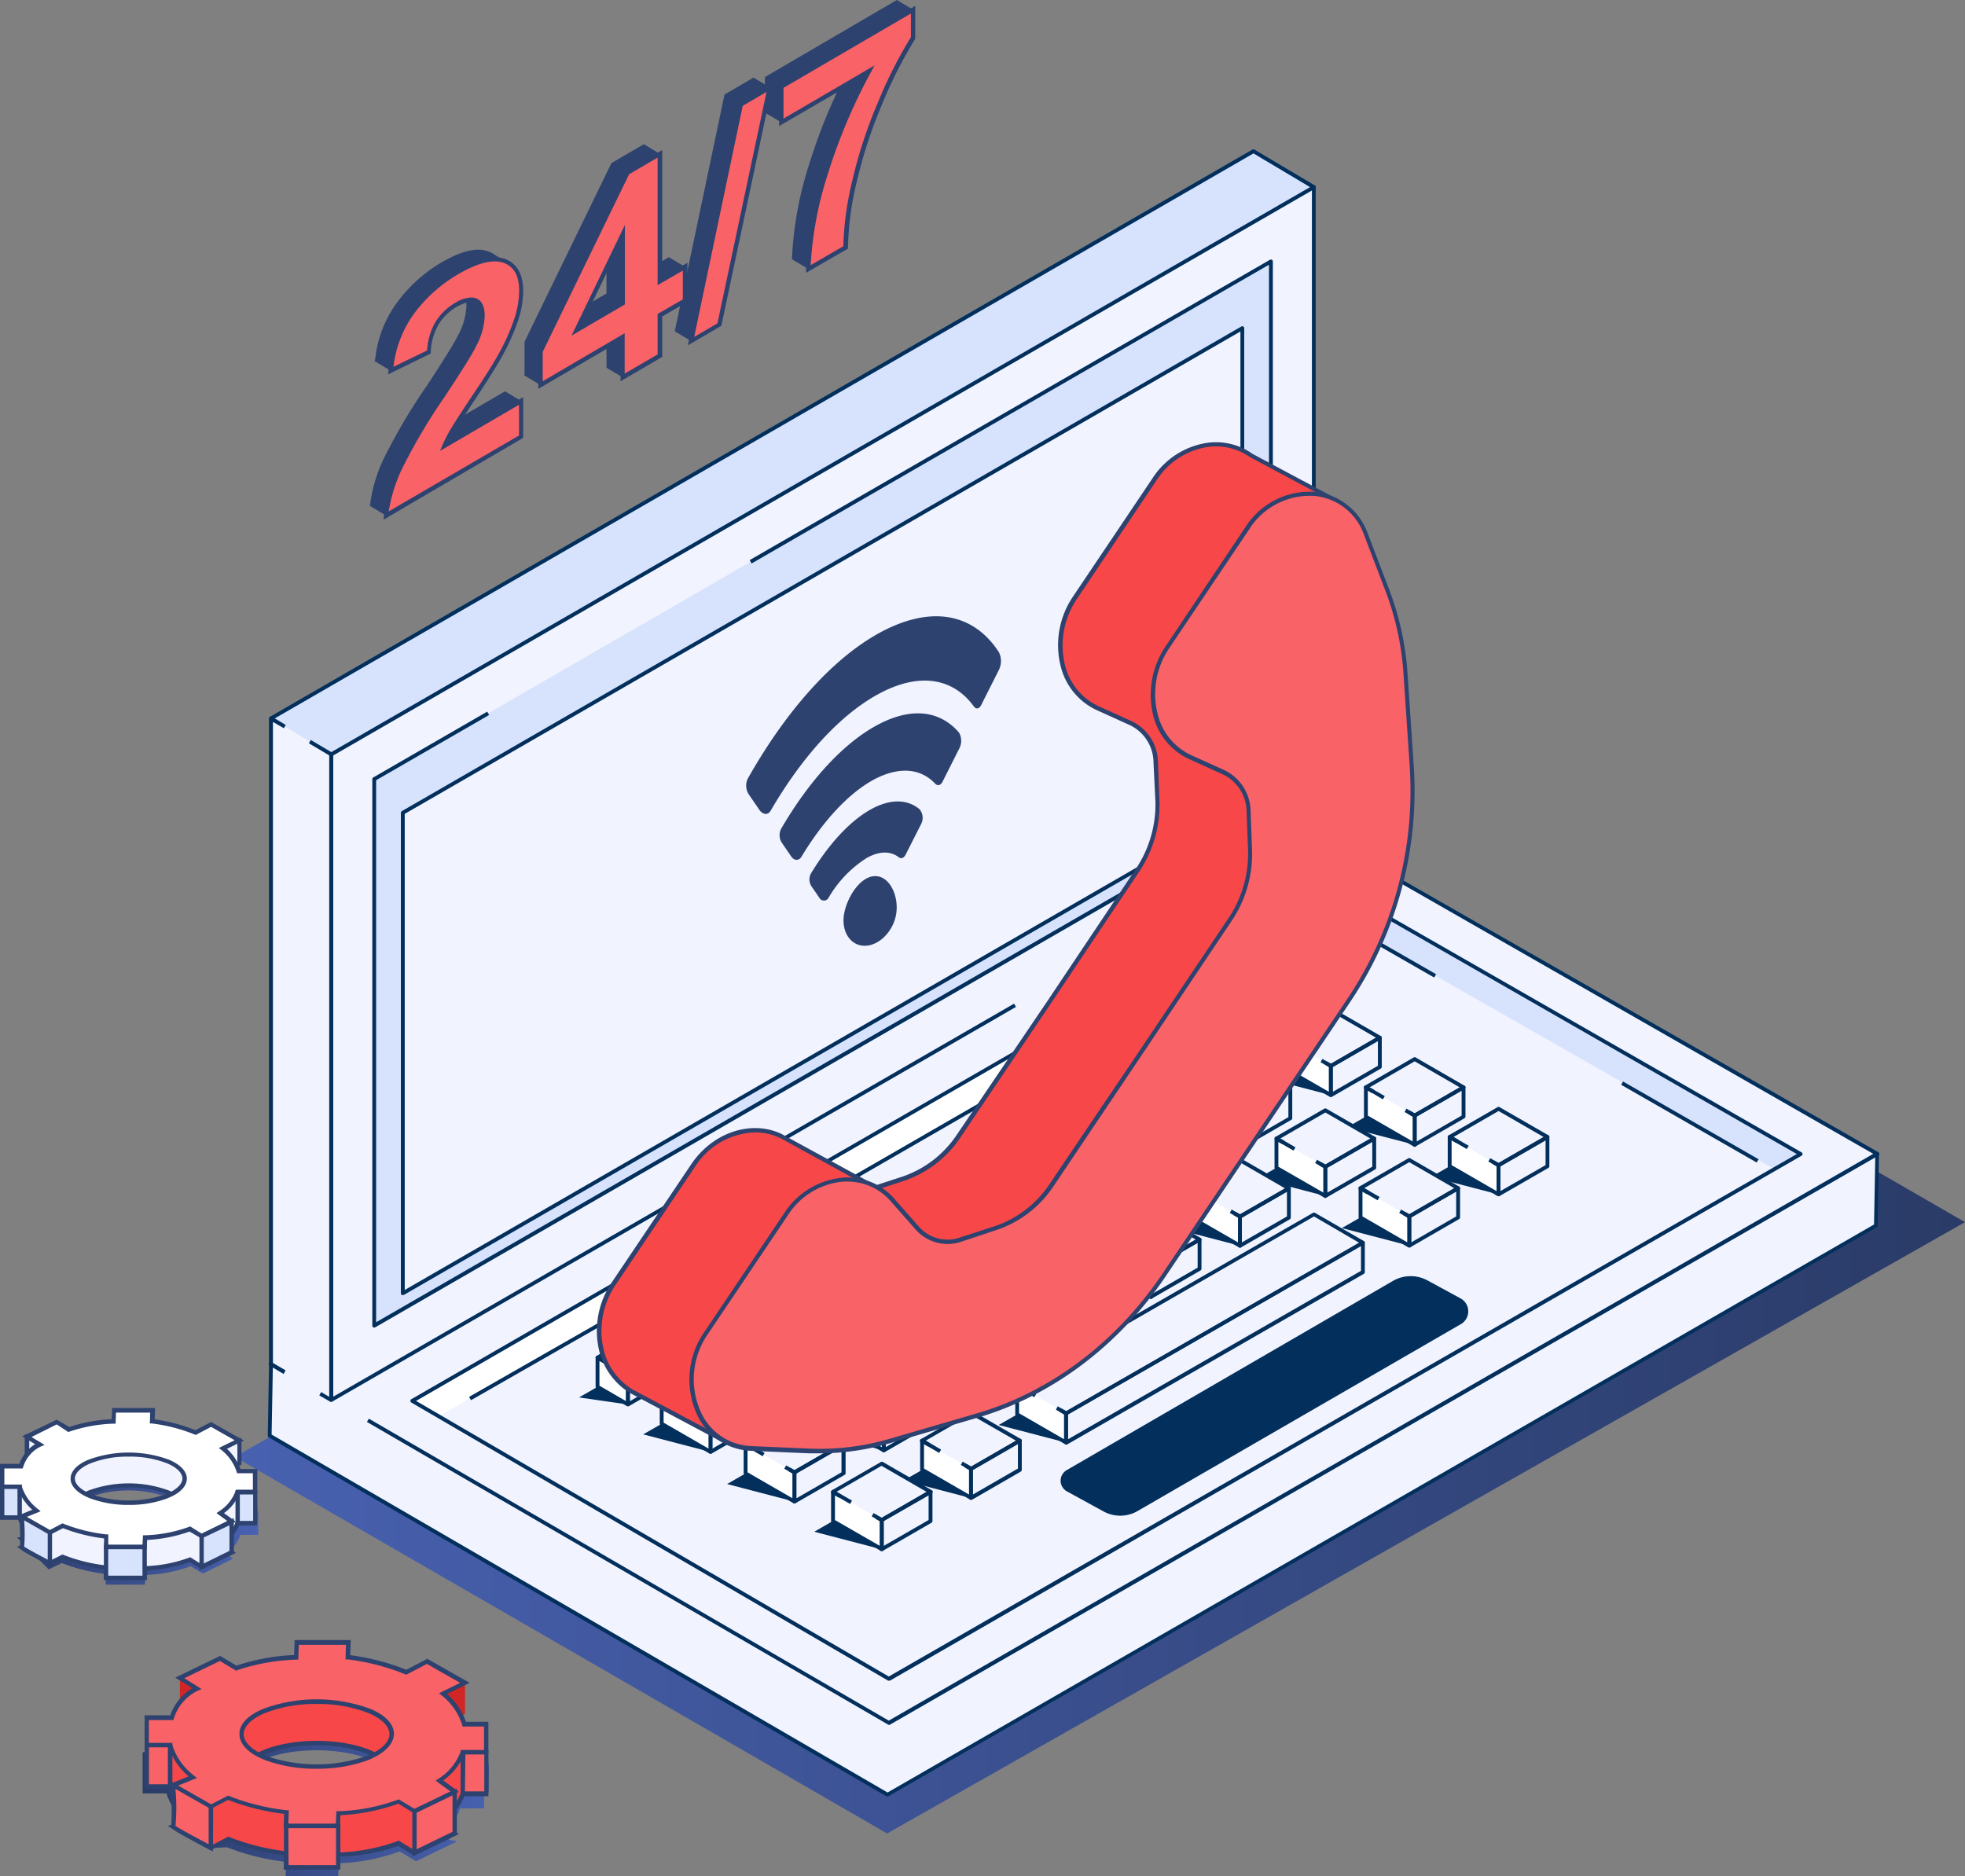 <?xml version="1.0" encoding="UTF-8"?> <svg xmlns="http://www.w3.org/2000/svg" xmlns:xlink="http://www.w3.org/1999/xlink" viewBox="0 0 311.74 297.67"><rect x="0" y="0" width="311.74" height="297.67" fill="#808080" stroke="none"/><defs><style>.cls-1{fill:url(#Безымянный_градиент_1);}.cls-2{fill:#f84748;}.cls-3{fill:#2d426f;}.cls-4{fill:#d22525;}.cls-5{fill:#f96266;}.cls-6{fill:url(#Безымянный_градиент_1-2);}.cls-7{fill:#f1f3ff;}.cls-8{fill:#022f5b;}.cls-9{fill:#fff;}.cls-10{fill:#d7e3fd;}.cls-11{fill:url(#Безымянный_градиент_1-3);}</style><linearGradient id="Безымянный_градиент_1" x1="22.87" y1="282.41" x2="77.55" y2="282.41" gradientUnits="userSpaceOnUse"><stop offset="0" stop-color="#2a3b67"></stop><stop offset="1" stop-color="#4861b0"></stop></linearGradient><linearGradient id="Безымянный_градиент_1-2" x1="1517.15" y1="212.53" x2="1791.65" y2="212.53" gradientTransform="matrix(-1, 0, 0, 1, 1828.89, 0)" xlink:href="#Безымянный_градиент_1"></linearGradient><linearGradient id="Безымянный_градиент_1-3" x1="0.04" y1="240.01" x2="40.78" y2="240.01" xlink:href="#Безымянный_градиент_1"></linearGradient></defs><g id="Слой_2" data-name="Слой 2"><g id="Layer_1" data-name="Layer 1"><path class="cls-1" d="M77.53,281.3v-.06h0v-.05h0v-.05h0v-.05h0V281h0V281h0v0h0v-.05h0v-.06h0v-.05h0v-.06h0v-.05h0v-.05h0v-.05h0v-.06h0v-.05h0v-.06h0v-.05h0v-.06h0v-.05h0v-.06l-3.48,0a9.72,9.72,0,0,0-2.48-4l3-1.45-.06,0h0l-.06,0,0,0,0,0h0l0,0h0l-.06,0h0l-.06,0h0l0,0h0l-.06,0h0l-.06,0,0,0,0,0,0,0,0,0h0l-.06,0,0,0-.06,0,0,0,0,0,0,0,0,0,0,0-.06,0,0,0-.06,0,0,0,0,0,0,0-.06,0,0,0-.06,0,0,0-.05,0,0,0-6-3.4-3.3,1.72a36.11,36.11,0,0,0-9.16-2.37l0-1.42h0v0h0V268h0v0h0v-.05h0v0h0v-.05h0v-.05h0v0h0v-.05h0v0h0v0h0v0h0v-.05h0v0h0v-.05h0v0h0v-.05h0v0h0v-.05h0v-.05h0v0H47.07v0h0v.05h0v.05h0v0h0v.05h0v0h0v.05h0v0h0v.05h0v0h0v0h0v0h0v.05h0v0h0v.05h0v.05h0v0h0V268h0v0h0v.05h0v0h0L47,269.5a33,33,0,0,0-9.49,1.74l-2.58-1.55-6.38,3.11,0,0-.06,0,0,0-.05,0,0,0-.06,0,0,0-.05,0,0,0,0,0,0,0-.06,0,0,0-.05,0,0,0-.06,0,0,0-.05,0,0,0-.05,0,0,0-.06,0,0,0-.05,0,0,0-.06,0,0,0-.05,0,0,0,0,0,0,0-.06,0,0,0-.05,0,0,0-.06,0,0,0-.05,0,0,0-.06,0,0,0,0,0,2,1.21a7.81,7.81,0,0,0-2.93,4l-4,0v.06h0v.05h0v.06h0v0h0v.06h0v.05h0v.05h0v.06h0v.05h0v.06h0v.05h0v0h0v.06h0v.05h0v.06h0v.05h0V280h0V280h0v0h0v.06h0v.05h0v4.44h3.78A9.53,9.53,0,0,0,29.4,289l-1.94.78.05,0-.07,0,.06,0-.08,0,.06,0-.07,0,.05,0-.07,0,.06,0-.08,0,.06,0-.07,0,.05,0-.07,0,.06,0-.08,0,.06,0-.07,0,.05,0-.07,0,.06,0-.08,0,.06,0-.07,0,0,0-.07,0,.06,0-.08,0,.06,0-.07,0,.05,0-.07,0,.06,0-.08,0,.06,0-.07,0,.05,0-.07,0,.06,0-.08,0,.06,0-.07,0,6.07,3.45L36,293.09a37.41,37.41,0,0,0,9.4,2.32l-.08,2.26h8.34l.09-2.05a31.27,31.27,0,0,0,9.67-1.87L66,295.32l6.48-3.15,0,0,0,0-.06,0,0,0-.06-.05.05,0-.06,0,0,0-.06,0,0,0-.06-.05,0,0-.06,0,0,0-.06,0,0,0,0,0,0,0-.06-.05,0,0-.06,0,0,0-.06,0,0,0-.06,0,0,0-.05,0,0,0-.06,0,0,0-.06,0,0,0-.06-.05,0,0-.06,0,0,0-.05,0,0,0-.06-.05,0,0-.06,0,0,0-1.39-1a8.79,8.79,0,0,0,3-4h3.78V281.3Zm-35.86-2.1c4.71-2,12.37-2,17.1,0a6,6,0,0,1,3.32,2.73c-.12,1.24-1.26,2.46-3.45,3.41-.19.08-.37.16-.56.22a21.64,21.64,0,0,1-6.5,1.25l-.79,0H49.72c-.39,0-.78,0-1.16,0l-1-.07-.93-.11c-.55-.07-1.09-.16-1.61-.27h0a17.8,17.8,0,0,1-2.73-.79,4.71,4.71,0,0,1-.52-.21c-2.2-.95-3.34-2.17-3.47-3.41A6,6,0,0,1,41.67,279.2Z"></path><path class="cls-2" d="M26.63,276.57l-3.34,2.49v4.37l3.72,0a10.16,10.16,0,0,0,3.58,5.07l-3.13,1.26,6,3.4,2.78-1.43A36.24,36.24,0,0,0,45.47,294l-.07,2.23h8.21l.09-2a30.26,30.26,0,0,0,9.52-1.84L65.75,294l6.39-3.1-2.42-1.76a9.19,9.19,0,0,0,3.7-4.52h3.72v-4.43L73.91,278c-.32-1.21-1.66-1.19-3.62-2.73l3.48-1.71-6-3.4-3.3,1.72a36.44,36.44,0,0,0-9.27-2.39l.08-2.35H47.07L47,269.5a33,33,0,0,0-9.51,1.74l-2.58-1.55-6.38,3.11,2.73,1.65C30.25,274.85,27.41,273.91,26.63,276.57Zm15.17,1.51a24.16,24.16,0,0,1,16.84,0c4.64,2,4.64,5.26,0,7.26-.19.08-.37.16-.56.22a24.64,24.64,0,0,1-15.76,0,4.71,4.71,0,0,1-.52-.21C37.15,283.34,37.15,280.08,41.8,278.08Z"></path><path class="cls-3" d="M53.94,296.61H45l.08-2.27a36.32,36.32,0,0,1-8.88-2.21l-2.81,1.44-6.77-3.84,3.27-1.31a10.49,10.49,0,0,1-3.18-4.63l-3.81,0v-4.88l3.39-2.53c.67-2.06,2.52-2.1,3.75-2.13h.14l-2.42-1.47,7.12-3.46,2.59,1.55a33.43,33.43,0,0,1,9.15-1.68l.08-2.37h8.91l-.09,2.4a37,37,0,0,1,8.9,2.31l3.33-1.73,6.72,3.82L71,275.34a13.44,13.44,0,0,0,1.57.93c.79.42,1.42.75,1.68,1.52L77.48,280v5H73.65a9.13,9.13,0,0,1-3.34,4.18l2.49,1.82-7.07,3.44-2.54-1.56A31.66,31.66,0,0,1,54,294.58Zm-8.19-.69h7.53l.09-2h.33a30.11,30.11,0,0,0,9.38-1.81l.17-.08,2.52,1.55,5.7-2.77-2.35-1.7.4-.28a8.76,8.76,0,0,0,3.57-4.37l.09-.22h3.61v-3.89l-3.18-2.1,0-.13c-.15-.55-.53-.77-1.38-1.22a12.61,12.61,0,0,1-2.12-1.33l-.43-.34L73,273.55l-5.27-3-3.27,1.71-.15-.06a36.17,36.17,0,0,0-9.18-2.36l-.32,0,.08-2.32H47.4l-.08,2.35H47a32.56,32.56,0,0,0-9.4,1.71l-.15.06-2.56-1.53-5.65,2.74L32,274.51l-.64.26a4,4,0,0,1-1.28.15c-1.24,0-2.64.06-3.14,1.75l0,.11-3.3,2.46v3.85h3.64l.07.26a9.93,9.93,0,0,0,3.47,4.9l.45.37-3,1.21,5.2,3,2.75-1.42.15.06a35.84,35.84,0,0,0,9.16,2.27l.32,0Zm4.47-8.73a23.08,23.08,0,0,1-8-1.32l-.53-.21c-2.38-1-3.7-2.43-3.7-4s1.32-2.92,3.7-3.95h0c4.71-2,12.39-2,17.11,0,2.38,1,3.69,2.43,3.69,3.95s-1.31,2.92-3.69,4l-.57.23A23.07,23.07,0,0,1,50.22,287.19Zm0-10.28a21.61,21.61,0,0,0-8.28,1.48h0c-2.08.9-3.28,2.11-3.28,3.32s1.2,2.42,3.28,3.31a3.47,3.47,0,0,0,.5.2,24.35,24.35,0,0,0,15.53,0l.54-.22c2.08-.89,3.27-2.1,3.27-3.31s-1.19-2.42-3.27-3.32A21.85,21.85,0,0,0,50.21,276.91Z"></path><polygon class="cls-4" points="73.77 267.02 73.77 271.9 72.58 272.8 68.02 269.91 68.94 267.25 73.77 267.02 73.77 267.02"></polygon><polygon class="cls-4" points="28.54 266.24 28.54 271.12 29.73 272.03 34.3 269.13 33.37 266.48 28.54 266.24 28.54 266.24"></polygon><path class="cls-5" d="M27.27,272.52h-4v4.37H27A10.14,10.14,0,0,0,30.59,282l-3.13,1.26,6,3.4,2.78-1.43a36.66,36.66,0,0,0,9.25,2.29l-.07,2.22h8.21l.09-2a30.55,30.55,0,0,0,9.52-1.84l2.53,1.55,6.39-3.1-2.42-1.76a9.21,9.21,0,0,0,3.7-4.53h3.72v-4.42l-3.48,0a10,10,0,0,0-3.37-4.84l3.48-1.7-6-3.41-3.3,1.73A36,36,0,0,0,55.21,263l.08-2.36H47.07L47,263a32.87,32.87,0,0,0-9.51,1.73l-2.58-1.54-6.38,3.1,2.73,1.65A7.69,7.69,0,0,0,27.27,272.52Zm14.53-1a24.27,24.27,0,0,1,16.84,0c4.64,2,4.64,5.26,0,7.27l-.56.22a24.78,24.78,0,0,1-15.76,0l-.52-.21C37.15,276.78,37.15,273.53,41.8,271.52Z"></path><path class="cls-3" d="M53.94,290.06H45l.08-2.27a36.32,36.32,0,0,1-8.88-2.21L33.43,287l-6.77-3.85,3.27-1.31a10.44,10.44,0,0,1-3.18-4.63H22.94v-5.06l4.08,0a8.09,8.09,0,0,1,3.52-4.31l-2.74-1.66,7.12-3.46,2.59,1.55a33,33,0,0,1,9.15-1.68l.08-2.37h8.91l-.09,2.39a36.73,36.73,0,0,1,8.9,2.32l3.33-1.74L74.51,267l-3.59,1.76a10.38,10.38,0,0,1,3,4.42l3.56,0v5.12H73.65a9.13,9.13,0,0,1-3.34,4.18l2.49,1.82-7.07,3.43-2.54-1.56A31.28,31.28,0,0,1,54,288Zm-8.19-.69h7.53l.09-2h.33a29.89,29.89,0,0,0,9.38-1.81l.17-.07L65.77,287l5.7-2.76-2.35-1.71.4-.28a8.78,8.78,0,0,0,3.57-4.36l.09-.22h3.61v-3.74l-3.4,0-.07-.25A9.62,9.62,0,0,0,70.08,269l-.43-.34L73,267l-5.27-3-3.27,1.71-.15-.06a35.88,35.88,0,0,0-9.18-2.37l-.32,0,.08-2.31H47.4l-.08,2.35H47A32.94,32.94,0,0,0,37.6,265l-.15.07-2.56-1.54-5.65,2.74L32,268l-.64.25a7.34,7.34,0,0,0-3.78,4.41l-.07.25h-3.9v3.67l3.64,0,.07.25a9.89,9.89,0,0,0,3.47,4.9l.45.37-3,1.21,5.2,3,2.75-1.41.15.06a35.84,35.84,0,0,0,9.16,2.26l.32,0Zm4.47-8.74a23.08,23.08,0,0,1-8-1.31c-.17-.06-.36-.14-.53-.22-2.38-1-3.7-2.43-3.7-4s1.32-2.92,3.7-3.95a24.63,24.63,0,0,1,17.11,0c2.38,1,3.69,2.42,3.69,3.94s-1.31,2.93-3.69,4c-.19.09-.38.16-.57.23A23.07,23.07,0,0,1,50.22,280.63Zm0-10.27a21.61,21.61,0,0,0-8.28,1.48h0c-2.08.9-3.28,2.1-3.28,3.31s1.2,2.42,3.28,3.32l.5.2a24.35,24.35,0,0,0,15.53,0l.54-.22c2.08-.9,3.27-2.11,3.27-3.32s-1.19-2.41-3.27-3.31A21.66,21.66,0,0,0,50.21,270.36Z"></path><polygon class="cls-5" points="53.61 289.71 53.61 296.27 45.4 296.27 45.4 289.71 53.61 289.71 53.61 289.71"></polygon><path class="cls-3" d="M54,296.61H45.05v-7.24H54Zm-8.22-.69h7.53v-5.86H45.74Z"></path><polygon class="cls-5" points="23.29 276.88 23.29 283.43 27.01 283.43 27.01 276.89 23.29 276.88 23.29 276.88"></polygon><path class="cls-3" d="M27.35,283.78H22.94v-7.25l4.41,0Zm-3.72-.69h3v-5.86h-3Z"></path><path class="cls-5" d="M33.44,286.63v6.55s-6.3-3.27-6-3.4,0-6.55,0-6.55l6,3.4Z"></path><path class="cls-3" d="M33.79,293.75l-.51-.26c-6.2-3.23-6.19-3.44-6.18-3.71v-.22l.08,0a57.83,57.83,0,0,0-.08-6.28l0-.62,6.71,3.8Zm-5.95-4.05c.6.42,3,1.72,5.26,2.91v-5.78l-5.27-3A32.15,32.15,0,0,1,27.84,289.7Zm-.51-.24h0Z"></path><polygon class="cls-5" points="65.75 287.4 65.75 293.95 72.14 290.85 72.14 284.3 65.75 287.4 65.75 287.4"></polygon><path class="cls-3" d="M65.41,294.5v-7.32l7.07-3.43v7.32Zm.69-6.89v5.79l5.69-2.76v-5.79Z"></path><path class="cls-5" d="M77.14,278s.11,6.56,0,6.56H73.42V278Z"></path><path class="cls-3" d="M77.14,284.91H73.07v-7.24h4.41V278c.11,6.59,0,6.67-.09,6.8l-.1.1Zm-3.38-.69h3.07c0-.9,0-3.82,0-5.86h-3Z"></path><polygon class="cls-6" points="311.74 193.91 140.74 290.9 37.24 231.15 208.24 134.16 311.74 193.91"></polygon><polygon class="cls-7" points="198.65 137.79 297.82 183.08 297.61 194.45 140.81 284.74 42.79 227.78 43 216.42 198.65 137.79"></polygon><path class="cls-8" d="M42.69,216.41l-.21,11.37a.33.33,0,0,0,.15.27l98,56.95a.28.28,0,0,0,.15,0,.24.24,0,0,0,.15,0l156.8-90.29a.29.29,0,0,0,.15-.25l.21-11.37a.31.31,0,0,0-.18-.28l-99.16-45.29a.3.3,0,0,0-.26,0L42.86,216.15A.32.32,0,0,0,42.69,216.41Zm.4,11.2.2-11,155.37-78.48,98.85,45.15-.2,11-156.5,90.12Z"></path><polygon class="cls-7" points="297.82 183.08 141.02 273.37 43 216.42 198.87 126.43 297.82 183.08"></polygon><polygon class="cls-9" points="209.26 144.27 69.46 224.79 65.41 222.27 209.22 139.24 209.26 144.27"></polygon><polygon class="cls-10" points="281.75 185.63 209.26 144.27 209.22 139.24 285.67 183.1 281.75 185.63"></polygon><polygon class="cls-7" points="273.81 190.04 141.34 266.32 77.74 229.22 209.51 153.15 273.81 190.04"></polygon><polygon class="cls-8" points="99.58 207.94 74.98 222.01 74.72 222.16 74.42 221.63 99.28 207.42 99.58 207.94"></polygon><path class="cls-8" d="M209.41,144l18.42,10.57-.3.53-18.27-10.48-86.68,50-.26.15-.3-.52L209.11,144A.32.32,0,0,1,209.41,144Z"></path><rect class="cls-8" x="267.79" y="165.62" width="0.6" height="24.79" transform="translate(-19.72 321.99) rotate(-60.16)"></rect><path class="cls-8" d="M65.11,222.27a.28.28,0,0,0,.15.26l75.63,44.12a.33.33,0,0,0,.15,0,.42.42,0,0,0,.15,0l144.63-83.29a.3.3,0,0,0,0-.52L209.37,139a.27.27,0,0,0-.3,0L65.26,222A.28.28,0,0,0,65.11,222.27Zm.9,0,143.21-82.68,75.84,43.51L141,266Z"></path><path class="cls-8" d="M199,126.17l99,56.65a.32.32,0,0,1,.15.26.33.33,0,0,1-.15.27l-156.8,90.28a.25.25,0,0,1-.15.05.3.3,0,0,1-.15-.05L58.48,225.76l-.27-.15.31-.52L141,273l156.19-89.93-98.34-56.31L43.15,216.68l-.27.15-.3-.52,156.13-90.14A.27.27,0,0,1,199,126.17Z"></path><polygon class="cls-10" points="208.43 29.69 198.87 126.43 43 216.42 43 113.98 198.87 23.99 208.43 29.69"></polygon><path class="cls-8" d="M42.84,113.72a.3.3,0,0,0-.15.26V216.42a.3.3,0,0,0,.15.26.29.29,0,0,0,.16,0,.28.28,0,0,0,.15,0l155.87-90a.33.33,0,0,0,.15-.23l9.56-96.74a.31.31,0,0,0-.14-.29L199,23.73a.29.29,0,0,0-.31,0Zm.46.43L198.86,24.34l9.25,5.51-9.53,96.39L43.3,215.89Z"></path><polygon class="cls-7" points="208.43 132.13 52.56 222.12 52.56 119.68 208.43 29.69 208.43 132.13"></polygon><polygon class="cls-10" points="201.63 128.2 59.37 210.33 59.37 123.61 201.63 41.48 201.63 128.2"></polygon><polygon class="cls-7" points="197.09 128.31 63.91 205.2 63.91 128.96 197.09 52.06 197.09 128.31"></polygon><path class="cls-8" d="M63.76,128.69a.32.32,0,0,0-.16.27V205.2a.29.29,0,0,0,.16.26.24.24,0,0,0,.15,0,.28.28,0,0,0,.15,0l133.18-76.89a.32.32,0,0,0,.15-.26V52.06a.3.3,0,0,0-.15-.26.32.32,0,0,0-.3,0Zm.45.44L196.79,52.59v75.54L64.21,204.67Z"></path><path class="cls-8" d="M77.29,112.91l.31.53L59.67,123.79v86L201.32,128V42L119.5,89.25l-.26.15-.31-.53,82.54-47.65a.34.34,0,0,1,.31,0,.3.3,0,0,1,.15.26V128.2a.3.3,0,0,1-.15.26L59.52,210.6a.3.3,0,0,1-.3,0,.33.33,0,0,1-.15-.27V123.61a.3.3,0,0,1,.15-.26Z"></path><polygon class="cls-7" points="52.56 222.12 43 216.42 43 113.98 52.56 119.68 52.56 222.12"></polygon><path class="cls-8" d="M208.28,29.43a.32.32,0,0,1,.3,0,.28.28,0,0,1,.15.26V132.13a.28.28,0,0,1-.15.26l-11,6.36-.31-.52L208.13,132V30.22L52.87,119.86V221.6l107.75-62.21.26-.15.3.52L52.71,222.38a.24.24,0,0,1-.15,0,.28.28,0,0,1-.15,0,.3.3,0,0,1-.15-.26V119.68a.31.31,0,0,1,.15-.26Z"></path><path class="cls-8" d="M49,117.93l.31-.52,3.38,2a.32.32,0,0,1,.15.26V222.12a.32.32,0,0,1-.16.27.37.37,0,0,1-.15,0,.28.28,0,0,1-.15,0l-1.73-1,.31-.52,1.27.76V119.85Z"></path><path class="cls-8" d="M42.85,113.72a.27.27,0,0,1,.3,0l2.18,1.3-.3.52-1.73-1V216.25l2,1.17L45,218l-2.13-1.27a.31.31,0,0,1-.15-.26V114A.29.29,0,0,1,42.85,113.72Z"></path><rect class="cls-8" x="208.92" y="139.13" width="0.6" height="4.44"></rect><polygon class="cls-8" points="237.74 189.51 227.05 186.72 229.99 185.03 237.74 189.51"></polygon><polygon class="cls-7" points="245.5 180.4 237.74 184.87 229.99 180.4 237.74 175.92 245.5 180.4"></polygon><polygon class="cls-9" points="237.74 189.51 229.99 185.03 229.99 180.4 237.74 184.87 237.74 189.51"></polygon><polygon class="cls-7" points="245.5 185.03 237.74 189.51 237.74 184.87 245.5 180.4 245.5 185.03"></polygon><path class="cls-8" d="M237.59,175.66a.27.27,0,0,1,.3,0l7.76,4.47a.33.33,0,0,1,.15.27.32.32,0,0,1-.15.26l-7.76,4.48a.37.37,0,0,1-.15,0,.42.42,0,0,1-.15,0l-.83-.48.3-.53.68.39,7.15-4.12-7.15-4.13-7.15,4.13.72.41-.31.52-1.16-.67a.3.3,0,0,1,0-.53Z"></path><path class="cls-8" d="M230.14,180.13l2.86,1.66-.3.52-2.41-1.39v3.94l7.15,4.13v-3.94l-1.32-.76.3-.53,1.47.85a.3.3,0,0,1,.15.26v4.64a.28.28,0,0,1-.15.26.26.26,0,0,1-.15,0,.28.28,0,0,1-.15,0l-7.75-4.47a.32.32,0,0,1-.16-.27V180.4a.32.32,0,0,1,.16-.27A.32.32,0,0,1,230.14,180.13Z"></path><path class="cls-8" d="M237.59,184.61a.32.32,0,0,0-.15.26v4.64a.3.3,0,0,0,.15.26.28.28,0,0,0,.15,0,.26.26,0,0,0,.15,0l7.76-4.47a.33.33,0,0,0,.15-.27V180.4a.33.33,0,0,0-.15-.27.32.32,0,0,0-.3,0Zm.45.44,7.16-4.13v3.94L238,189Z"></path><polygon class="cls-8" points="223.57 197.64 212.88 194.85 215.82 193.16 223.57 197.64"></polygon><polygon class="cls-7" points="231.33 188.52 223.57 193 215.82 188.52 223.57 184.04 231.33 188.52"></polygon><polygon class="cls-9" points="223.57 197.64 215.82 193.16 215.82 188.52 223.57 193 223.57 197.64"></polygon><polygon class="cls-7" points="231.33 193.16 223.57 197.64 223.57 193 231.33 188.52 231.33 193.16"></polygon><path class="cls-8" d="M223.42,183.78a.32.32,0,0,1,.3,0l7.76,4.48a.3.3,0,0,1,0,.52l-7.76,4.48a.26.26,0,0,1-.15,0,.28.28,0,0,1-.15,0l-.83-.48.3-.52.68.39,7.15-4.13-7.15-4.13-7.15,4.13.72.41-.31.53-1.17-.68a.3.3,0,0,1,0-.52Z"></path><path class="cls-8" d="M216,188.26l2.86,1.65-.3.53-2.41-1.39V193l7.15,4.13v-3.94l-1.32-.76.3-.52,1.47.85a.28.28,0,0,1,.15.26v4.64a.3.3,0,0,1-.15.26.26.26,0,0,1-.15,0,.28.28,0,0,1-.15,0l-7.76-4.48a.3.3,0,0,1-.15-.26v-4.64a.3.3,0,0,1,.15-.26A.34.34,0,0,1,216,188.26Z"></path><path class="cls-8" d="M223.42,192.74a.3.3,0,0,0-.15.26v4.64a.32.32,0,0,0,.15.26.28.28,0,0,0,.15,0,.26.26,0,0,0,.15,0l7.76-4.48a.3.3,0,0,0,.15-.26v-4.64a.3.3,0,0,0-.15-.26.32.32,0,0,0-.3,0Zm.45.43,7.15-4.12V193l-7.15,4.13Z"></path><polygon class="cls-8" points="224.43 181.63 213.74 178.85 216.68 177.16 224.43 181.63"></polygon><polygon class="cls-7" points="232.19 172.52 224.43 177 216.68 172.52 224.43 168.04 232.19 172.52"></polygon><polygon class="cls-9" points="224.43 181.63 216.68 177.16 216.68 172.52 224.43 177 224.43 181.63"></polygon><polygon class="cls-7" points="232.19 177.16 224.43 181.63 224.43 177 232.19 172.52 232.19 177.16"></polygon><path class="cls-8" d="M224.28,167.78a.27.27,0,0,1,.3,0l7.76,4.48a.3.3,0,0,1,0,.52l-7.76,4.48a.37.37,0,0,1-.15,0,.42.42,0,0,1-.15,0l-.83-.48.3-.53.68.4,7.15-4.13-7.15-4.13-7.15,4.13.72.41-.31.52-1.17-.67a.3.3,0,0,1,0-.52Z"></path><path class="cls-8" d="M216.83,172.26l2.86,1.65-.3.52L217,173V177l7.15,4.13v-3.94l-1.32-.76.3-.53,1.47.85a.31.31,0,0,1,.15.27v4.63a.28.28,0,0,1-.15.26.27.27,0,0,1-.15.05.3.3,0,0,1-.15-.05l-7.76-4.47a.32.32,0,0,1-.15-.26v-4.64a.3.3,0,0,1,.15-.26A.29.29,0,0,1,216.83,172.26Z"></path><path class="cls-8" d="M224.28,176.73a.33.33,0,0,0-.15.27v4.63a.32.32,0,0,0,.3.31.27.27,0,0,0,.15-.05l7.76-4.47a.32.32,0,0,0,.15-.26v-4.64a.3.3,0,0,0-.15-.26.27.27,0,0,0-.3,0Zm.45.44,7.15-4.13V177l-7.15,4.13Z"></path><polygon class="cls-9" points="198.01 166.22 190.25 165.11 193.19 163.42 198.01 166.22"></polygon><polygon class="cls-7" points="205.77 157.1 198.01 161.58 193.19 158.78 200.94 154.3 205.77 157.1"></polygon><polygon class="cls-9" points="198.01 166.22 193.19 163.42 193.19 158.78 198.01 161.58 198.01 166.22"></polygon><polygon class="cls-7" points="205.77 161.74 198.01 166.22 198.01 161.58 205.77 157.1 205.77 161.74"></polygon><path class="cls-8" d="M200.79,154a.32.32,0,0,1,.3,0l4.83,2.8a.33.33,0,0,1,.15.27.32.32,0,0,1-.15.26l-7.76,4.48a.37.37,0,0,1-.15,0,.42.42,0,0,1-.15,0l-.83-.48.3-.53.68.39,7.15-4.13-4.22-2.45-7.15,4.13.71.41-.3.53L193,159a.3.3,0,0,1,0-.52Z"></path><path class="cls-8" d="M193.34,158.52l2.86,1.65-.3.53-2.41-1.4v3.94l4.22,2.46v-3.94l-1.32-.76.3-.53,1.47.85a.3.3,0,0,1,.15.26v4.64a.3.3,0,0,1-.45.26l-4.83-2.8a.31.31,0,0,1-.15-.26v-4.64a.3.3,0,0,1,.15-.26A.29.29,0,0,1,193.34,158.52Z"></path><path class="cls-8" d="M197.86,161.32a.32.32,0,0,0-.15.26v4.64a.3.3,0,0,0,.15.26.28.28,0,0,0,.15,0,.26.26,0,0,0,.15,0l7.76-4.47a.33.33,0,0,0,.15-.27v-4.63a.33.33,0,0,0-.15-.27.32.32,0,0,0-.3,0Zm.45.44,7.15-4.13v3.94l-7.15,4.13Z"></path><polygon class="cls-9" points="183.84 174.35 176.08 173.23 179.01 171.54 183.84 174.35"></polygon><polygon class="cls-7" points="191.6 165.23 183.84 169.71 179.01 166.9 186.77 162.43 191.6 165.23"></polygon><polygon class="cls-9" points="183.84 174.35 179.01 171.54 179.01 166.9 183.84 169.71 183.84 174.35"></polygon><polygon class="cls-7" points="191.6 169.87 183.84 174.35 183.84 169.71 191.6 165.23 191.6 169.87"></polygon><path class="cls-8" d="M186.62,162.17a.27.27,0,0,1,.3,0l4.83,2.8a.3.3,0,0,1,0,.52L184,170a.3.3,0,0,1-.3,0l-.83-.48.3-.52.68.39,7.15-4.13-4.22-2.45-7.15,4.12.71.42-.3.52-1.17-.67a.33.33,0,0,1-.15-.27.32.32,0,0,1,.15-.26Z"></path><path class="cls-8" d="M179.17,166.64,182,168.3l-.3.52-2.41-1.39v3.94l4.22,2.45v-3.94l-1.32-.76.3-.52,1.47.85a.3.3,0,0,1,.15.26v4.64a.32.32,0,0,1-.15.26.28.28,0,0,1-.15,0,.42.42,0,0,1-.15,0l-4.83-2.81a.3.3,0,0,1-.15-.26V166.9a.32.32,0,0,1,.15-.26A.34.34,0,0,1,179.17,166.64Z"></path><path class="cls-8" d="M183.69,169.45a.3.3,0,0,0-.15.26v4.64a.32.32,0,0,0,.15.26.3.3,0,0,0,.3,0l7.76-4.48a.3.3,0,0,0,.15-.26v-4.64a.3.3,0,0,0-.15-.26.34.34,0,0,0-.31,0Zm.45.43,7.15-4.13v3.94l-7.15,4.13Z"></path><polygon class="cls-9" points="170.3 182.25 162.54 181.14 165.47 179.45 170.3 182.25"></polygon><polygon class="cls-7" points="178.06 173.13 170.3 177.61 165.47 174.81 173.23 170.33 178.06 173.13"></polygon><polygon class="cls-9" points="170.3 182.25 165.47 179.45 165.47 174.81 170.3 177.61 170.3 182.25"></polygon><polygon class="cls-7" points="178.06 177.77 170.3 182.25 170.3 177.61 178.06 173.13 178.06 177.77"></polygon><path class="cls-8" d="M173.08,170.07a.27.27,0,0,1,.3,0l4.83,2.8a.32.32,0,0,1,.15.26.33.33,0,0,1-.15.27l-7.76,4.47a.26.26,0,0,1-.15,0,.28.28,0,0,1-.15,0l-.83-.48.3-.52.68.39,7.15-4.13-4.22-2.45-7.15,4.13.71.41-.3.53-1.17-.68a.3.3,0,0,1,0-.52Z"></path><path class="cls-8" d="M165.63,174.55l2.86,1.65-.3.52-2.41-1.39v3.94l4.22,2.45v-3.93l-1.32-.76.3-.53,1.47.85a.28.28,0,0,1,.15.26v4.64a.3.3,0,0,1-.45.26l-4.83-2.8a.32.32,0,0,1-.15-.26v-4.64a.3.3,0,0,1,.15-.26A.29.29,0,0,1,165.63,174.55Z"></path><path class="cls-8" d="M170.15,177.35a.3.3,0,0,0-.15.26v4.64a.3.3,0,0,0,.15.26.28.28,0,0,0,.15,0,.26.26,0,0,0,.15,0l7.76-4.48a.3.3,0,0,0,.15-.26v-4.64a.32.32,0,0,0-.15-.26.32.32,0,0,0-.3,0Zm.45.44,7.15-4.13v3.94l-7.15,4.13Z"></path><polygon class="cls-9" points="156.13 190.37 148.37 189.26 151.3 187.57 156.13 190.37"></polygon><polygon class="cls-7" points="163.89 181.26 156.13 185.74 151.3 182.93 159.06 178.46 163.89 181.26"></polygon><polygon class="cls-9" points="156.13 190.37 151.3 187.57 151.3 182.93 156.13 185.74 156.13 190.37"></polygon><polygon class="cls-7" points="163.89 185.9 156.13 190.37 156.13 185.74 163.89 181.26 163.89 185.9"></polygon><path class="cls-8" d="M158.91,178.19a.32.32,0,0,1,.3,0L164,181a.3.3,0,0,1,0,.52L156.28,186a.28.28,0,0,1-.15,0,.26.26,0,0,1-.15,0l-.83-.48.3-.52.68.39,7.15-4.13-4.22-2.46-7.15,4.13.71.42-.3.52-1.17-.68a.3.3,0,0,1-.15-.26.32.32,0,0,1,.15-.26Z"></path><path class="cls-8" d="M151.46,182.67l2.86,1.66-.3.52-2.41-1.39v3.94l4.22,2.45v-3.94l-1.32-.76.3-.52,1.47.85a.3.3,0,0,1,.15.26v4.63a.33.33,0,0,1-.15.27.42.42,0,0,1-.15,0,.37.37,0,0,1-.15,0l-4.83-2.81a.3.3,0,0,1-.15-.26v-4.64a.32.32,0,0,1,.15-.26A.34.34,0,0,1,151.46,182.67Z"></path><path class="cls-8" d="M156,185.48a.3.3,0,0,0-.15.26v4.63a.33.33,0,0,0,.15.27.37.37,0,0,0,.15,0,.42.42,0,0,0,.15,0l7.76-4.48a.31.31,0,0,0,.15-.26v-4.64A.3.3,0,0,0,164,181a.29.29,0,0,0-.31,0Zm.45.43,7.15-4.13v3.94l-7.15,4.13Z"></path><polygon class="cls-9" points="142.46 198.41 134.69 197.3 137.63 195.61 142.46 198.41"></polygon><polygon class="cls-7" points="150.21 189.3 142.46 193.78 137.63 190.97 145.38 186.49 150.21 189.3"></polygon><polygon class="cls-9" points="142.46 198.41 137.63 195.61 137.63 190.97 142.46 193.78 142.46 198.41"></polygon><polygon class="cls-7" points="150.21 193.94 142.46 198.41 142.46 193.78 150.21 189.3 150.21 193.94"></polygon><path class="cls-8" d="M145.23,186.23a.34.34,0,0,1,.31,0l4.82,2.81a.3.3,0,0,1,0,.52L142.61,194a.32.32,0,0,1-.31,0l-.83-.48.31-.52.67.39,7.16-4.13-4.23-2.46L138.23,191l.72.42-.3.52-1.17-.68a.28.28,0,0,1-.15-.26.29.29,0,0,1,.15-.26Z"></path><path class="cls-8" d="M137.78,190.71l2.87,1.66-.31.52-2.41-1.39v3.94l4.22,2.45V194l-1.32-.76.31-.52,1.47.84a.33.33,0,0,1,.15.27v4.64a.32.32,0,0,1-.15.26.32.32,0,0,1-.31,0l-4.82-2.81a.28.28,0,0,1-.15-.26V191a.29.29,0,0,1,.15-.26A.32.32,0,0,1,137.78,190.71Z"></path><path class="cls-8" d="M142.3,193.51a.33.33,0,0,0-.15.27v4.64a.32.32,0,0,0,.15.26.32.32,0,0,0,.31,0l7.75-4.48a.29.29,0,0,0,.15-.26V189.3a.28.28,0,0,0-.15-.26.27.27,0,0,0-.3,0Zm.46.44,7.15-4.13v3.94l-7.15,4.13Z"></path><polygon class="cls-9" points="128.28 206.54 120.52 205.43 123.46 203.73 128.28 206.54"></polygon><polygon class="cls-7" points="136.04 197.42 128.28 201.9 123.46 199.1 131.21 194.62 136.04 197.42"></polygon><polygon class="cls-9" points="128.28 206.54 123.46 203.73 123.46 199.1 128.28 201.9 128.28 206.54"></polygon><polygon class="cls-7" points="136.04 202.06 128.28 206.54 128.28 201.9 136.04 197.42 136.04 202.06"></polygon><path class="cls-8" d="M131.06,194.36a.29.29,0,0,1,.31,0l4.82,2.8a.29.29,0,0,1,.15.26.33.33,0,0,1-.15.27l-7.75,4.47a.29.29,0,0,1-.16,0,.28.28,0,0,1-.15,0l-.83-.48.31-.52.67.39,7.16-4.13L131.21,195l-7.15,4.13.72.41-.3.52-1.17-.67a.3.3,0,0,1,0-.52Z"></path><path class="cls-8" d="M123.61,198.84l2.87,1.65-.31.52-2.41-1.39v3.94L128,206v-3.93l-1.32-.77.31-.52,1.47.85a.3.3,0,0,1,.15.26v4.64a.3.3,0,0,1-.15.26.29.29,0,0,1-.16,0,.28.28,0,0,1-.15,0l-4.82-2.8a.3.3,0,0,1-.15-.26V199.1a.28.28,0,0,1,.15-.26A.27.27,0,0,1,123.61,198.84Z"></path><path class="cls-8" d="M128.13,201.64a.3.3,0,0,0-.15.26v4.64a.3.3,0,0,0,.15.26.28.28,0,0,0,.15,0,.29.29,0,0,0,.16,0l7.75-4.48a.3.3,0,0,0,.15-.26v-4.64a.3.3,0,0,0-.15-.26.32.32,0,0,0-.3,0Zm.46.44,7.15-4.13v3.94L128.59,206Z"></path><polygon class="cls-9" points="113.79 214.71 106.03 213.6 108.97 211.91 113.79 214.71"></polygon><polygon class="cls-7" points="121.55 205.6 113.79 210.08 108.97 207.27 116.72 202.79 121.55 205.6"></polygon><polygon class="cls-9" points="113.79 214.71 108.97 211.91 108.97 207.27 113.79 210.08 113.79 214.71"></polygon><polygon class="cls-7" points="121.55 210.24 113.79 214.71 113.79 210.08 121.55 205.6 121.55 210.24"></polygon><path class="cls-8" d="M116.57,202.53a.32.32,0,0,1,.3,0l4.83,2.81a.28.28,0,0,1,.15.26.3.3,0,0,1-.15.26l-7.76,4.48a.24.24,0,0,1-.15,0,.28.28,0,0,1-.15,0l-.83-.48.31-.52.67.39L121,205.6l-4.23-2.46-7.15,4.13.72.42-.3.52-1.17-.67a.31.31,0,0,1-.15-.27.28.28,0,0,1,.15-.26Z"></path><path class="cls-8" d="M109.12,207l2.86,1.66-.3.52-2.41-1.39v3.94l4.22,2.45v-3.94l-1.32-.76.31-.52,1.46.84a.32.32,0,0,1,.16.27v4.63a.32.32,0,0,1-.16.27.33.33,0,0,1-.15,0,.42.42,0,0,1-.15,0l-4.82-2.81a.28.28,0,0,1-.15-.26v-4.64a.28.28,0,0,1,.15-.26A.32.32,0,0,1,109.12,207Z"></path><path class="cls-8" d="M113.64,209.81a.33.33,0,0,0-.15.27v4.63a.33.33,0,0,0,.15.27.42.42,0,0,0,.15,0,.33.33,0,0,0,.15,0l7.76-4.48a.32.32,0,0,0,.15-.26V205.6a.3.3,0,0,0-.15-.26.27.27,0,0,0-.3,0Zm.46.44,7.15-4.13v3.94l-7.15,4.13Z"></path><polygon class="cls-8" points="99.62 222.84 91.86 221.72 94.8 220.03 99.62 222.84"></polygon><polygon class="cls-7" points="107.38 213.72 99.62 218.2 94.8 215.4 102.55 210.92 107.38 213.72"></polygon><polygon class="cls-9" points="99.62 222.84 94.8 220.03 94.8 215.4 99.62 218.2 99.62 222.84"></polygon><polygon class="cls-7" points="107.38 218.36 99.62 222.84 99.62 218.2 107.38 213.72 107.38 218.36"></polygon><path class="cls-8" d="M94.65,215.13l7.75-4.47a.27.27,0,0,1,.3,0l4.83,2.8a.32.32,0,0,1,.15.26.33.33,0,0,1-.15.27l-7.76,4.47a.26.26,0,0,1-.15,0,.28.28,0,0,1-.15,0l-.83-.48.3-.52.68.39,7.15-4.13-4.22-2.45L95.4,215.4l.72.41-.31.52-1.16-.67a.3.3,0,0,1-.16-.26A.32.32,0,0,1,94.65,215.13Z"></path><path class="cls-8" d="M94.65,215.13a.32.32,0,0,1,.3,0l2.86,1.66-.3.52-2.41-1.39v3.94l4.22,2.45v-3.93L98,217.61l.3-.52,1.47.85a.28.28,0,0,1,.15.26v4.64a.28.28,0,0,1-.15.26.26.26,0,0,1-.15,0,.28.28,0,0,1-.15,0l-4.82-2.8a.31.31,0,0,1-.16-.26V215.4A.32.32,0,0,1,94.65,215.13Z"></path><path class="cls-8" d="M99.32,218.2v4.64a.3.3,0,0,0,.15.26.28.28,0,0,0,.15,0,.26.26,0,0,0,.15,0l7.76-4.48a.3.3,0,0,0,.15-.26v-4.64a.32.32,0,0,0-.15-.26.32.32,0,0,0-.3,0l-7.76,4.48A.3.3,0,0,0,99.32,218.2Zm.6.18,7.16-4.13v3.94l-7.16,4.13Z"></path><polygon class="cls-8" points="210.26 189.76 199.57 186.97 202.5 185.28 210.26 189.76"></polygon><polygon class="cls-7" points="218.02 180.64 210.26 185.12 202.5 180.64 210.26 176.16 218.02 180.64"></polygon><polygon class="cls-9" points="210.26 189.76 202.5 185.28 202.5 180.64 210.26 185.12 210.26 189.76"></polygon><polygon class="cls-7" points="218.02 185.28 210.26 189.76 210.26 185.12 218.02 180.64 218.02 185.28"></polygon><path class="cls-8" d="M210.11,175.9a.32.32,0,0,1,.3,0l7.76,4.48a.3.3,0,0,1,0,.52l-7.76,4.48a.3.3,0,0,1-.3,0l-.83-.48.3-.52.68.39,7.15-4.13-7.15-4.13-7.15,4.13.71.41-.3.53-1.17-.68a.3.3,0,0,1,0-.52Z"></path><path class="cls-8" d="M202.66,180.38l2.86,1.66-.3.52-2.41-1.39v3.94l7.15,4.12v-3.94l-1.32-.76.3-.52,1.47.85a.3.3,0,0,1,.15.26v4.64a.3.3,0,0,1-.15.26.3.3,0,0,1-.3,0l-7.76-4.48a.3.3,0,0,1-.15-.26v-4.64a.3.3,0,0,1,.15-.26A.34.34,0,0,1,202.66,180.38Z"></path><path class="cls-8" d="M210.11,184.86a.3.3,0,0,0-.15.26v4.64a.3.3,0,0,0,.15.26.3.3,0,0,0,.3,0l7.76-4.48a.3.3,0,0,0,.15-.26v-4.64a.3.3,0,0,0-.15-.26.34.34,0,0,0-.31,0Zm.45.43,7.15-4.12v3.94l-7.15,4.12Z"></path><polygon class="cls-8" points="211.12 173.75 200.43 170.97 203.36 169.28 211.12 173.75"></polygon><polygon class="cls-7" points="218.88 164.64 211.12 169.12 203.36 164.64 211.12 160.16 218.88 164.64"></polygon><polygon class="cls-9" points="211.12 173.75 203.36 169.28 203.36 164.64 211.12 169.12 211.12 173.75"></polygon><polygon class="cls-7" points="218.88 169.28 211.12 173.75 211.12 169.12 218.88 164.64 218.88 169.28"></polygon><path class="cls-8" d="M211,159.9a.32.32,0,0,1,.3,0l7.76,4.48a.3.3,0,0,1,0,.52l-7.76,4.48a.28.28,0,0,1-.15,0,.26.26,0,0,1-.15,0l-.83-.48.3-.52.68.39,7.15-4.13-7.15-4.13L204,164.64l.71.41-.3.53-1.17-.68a.3.3,0,0,1,0-.52Z"></path><path class="cls-8" d="M203.51,164.38l2.87,1.65-.3.53-2.41-1.4v3.94l7.15,4.13v-3.94l-1.32-.76.3-.52,1.47.85a.3.3,0,0,1,.15.26v4.63a.33.33,0,0,1-.15.27.42.42,0,0,1-.15,0,.37.37,0,0,1-.15,0l-7.76-4.48a.31.31,0,0,1-.15-.26v-4.64a.3.3,0,0,1,.15-.26A.27.27,0,0,1,203.51,164.38Z"></path><path class="cls-8" d="M211,168.86a.28.28,0,0,0-.15.26v4.63a.31.31,0,0,0,.15.27.37.37,0,0,0,.15,0,.42.42,0,0,0,.15,0l7.76-4.48a.31.31,0,0,0,.15-.26v-4.64a.3.3,0,0,0-.15-.26.29.29,0,0,0-.31,0Zm.45.43,7.15-4.13v3.94l-7.15,4.13Z"></path><polygon class="cls-8" points="196.95 181.88 186.26 179.09 189.19 177.4 196.95 181.88"></polygon><polygon class="cls-7" points="204.7 172.76 196.95 177.24 189.19 172.76 196.95 168.29 204.7 172.76"></polygon><polygon class="cls-9" points="196.95 181.88 189.19 177.4 189.19 172.76 196.95 177.24 196.95 181.88"></polygon><polygon class="cls-7" points="204.7 177.4 196.95 181.88 196.95 177.24 204.7 172.76 204.7 177.4"></polygon><path class="cls-8" d="M196.8,168a.32.32,0,0,1,.3,0l7.75,4.48a.3.3,0,0,1,0,.53l-7.75,4.47a.28.28,0,0,1-.15,0,.26.26,0,0,1-.15,0L196,177l.3-.52.68.39,7.15-4.13L197,168.63l-7.15,4.13.71.42-.3.52L189,173a.33.33,0,0,1-.15-.27.32.32,0,0,1,.15-.26Z"></path><path class="cls-8" d="M189.34,172.5l2.87,1.66-.3.52-2.41-1.39v3.94l7.15,4.13v-3.94l-1.32-.76.3-.53,1.47.85a.3.3,0,0,1,.15.26v4.64a.3.3,0,0,1-.15.26.28.28,0,0,1-.15,0,.26.26,0,0,1-.15,0L189,177.66a.3.3,0,0,1-.15-.26v-4.64a.32.32,0,0,1,.15-.26A.32.32,0,0,1,189.34,172.5Z"></path><path class="cls-8" d="M196.8,177a.28.28,0,0,0-.15.26v4.64a.28.28,0,0,0,.15.26.26.26,0,0,0,.15,0,.28.28,0,0,0,.15,0l7.75-4.48a.29.29,0,0,0,.16-.26v-4.64a.31.31,0,0,0-.16-.26.32.32,0,0,0-.3,0Zm.45.44,7.15-4.13v3.94l-7.15,4.13Z"></path><polygon class="cls-8" points="196.72 197.66 186.03 194.87 188.97 193.18 196.72 197.66"></polygon><polygon class="cls-7" points="204.48 188.55 196.72 193.02 188.97 188.55 196.72 184.07 204.48 188.55"></polygon><polygon class="cls-9" points="196.72 197.66 188.97 193.18 188.97 188.55 196.72 193.02 196.72 197.66"></polygon><polygon class="cls-7" points="204.48 193.18 196.72 197.66 196.72 193.02 204.48 188.55 204.48 193.18"></polygon><path class="cls-8" d="M196.57,183.81a.27.27,0,0,1,.3,0l7.76,4.47a.33.33,0,0,1,.15.27.32.32,0,0,1-.15.26l-7.76,4.48a.3.3,0,0,1-.3,0l-.83-.48.3-.53.68.39,7.15-4.12-7.15-4.13-7.15,4.13.71.41-.3.52-1.17-.67a.32.32,0,0,1-.15-.26.33.33,0,0,1,.15-.27Z"></path><path class="cls-8" d="M189.12,188.28l2.86,1.66-.3.52-2.41-1.39V193l7.15,4.13V193.2l-1.32-.76.3-.53,1.47.85a.32.32,0,0,1,.15.26v4.64a.3.3,0,0,1-.15.26.3.3,0,0,1-.3,0l-7.76-4.47a.33.33,0,0,1-.15-.27v-4.63a.33.33,0,0,1,.15-.27A.34.34,0,0,1,189.12,188.28Z"></path><path class="cls-8" d="M196.57,192.76a.32.32,0,0,0-.15.26v4.64a.3.3,0,0,0,.15.26.3.3,0,0,0,.3,0l7.76-4.47a.33.33,0,0,0,.15-.27v-4.63a.33.33,0,0,0-.15-.27.34.34,0,0,0-.31,0Zm.45.44,7.15-4.13V193L197,197.14Z"></path><polygon class="cls-8" points="182.55 205.79 171.86 203 174.79 201.31 182.55 205.79"></polygon><polygon class="cls-7" points="190.31 196.67 182.55 201.15 174.79 196.67 182.55 192.19 190.31 196.67"></polygon><polygon class="cls-9" points="182.55 205.79 174.79 201.31 174.79 196.67 182.55 201.15 182.55 205.79"></polygon><polygon class="cls-7" points="190.31 201.31 182.55 205.79 182.55 201.15 190.31 196.67 190.31 201.31"></polygon><path class="cls-8" d="M182.4,191.93a.32.32,0,0,1,.3,0l7.76,4.48a.3.3,0,0,1,0,.52l-7.76,4.48a.3.3,0,0,1-.3,0l-.83-.48.3-.52.68.39,7.15-4.13-7.15-4.13-7.15,4.13.71.41-.3.53-1.17-.68a.3.3,0,0,1,0-.52Z"></path><path class="cls-8" d="M175,196.41l2.86,1.65-.3.53-2.41-1.4v3.94l7.15,4.13v-3.94l-1.32-.76.3-.52,1.47.85a.3.3,0,0,1,.15.26v4.64a.32.32,0,0,1-.15.26.3.3,0,0,1-.3,0l-7.76-4.48a.3.3,0,0,1-.15-.26v-4.64a.3.3,0,0,1,.15-.26A.34.34,0,0,1,175,196.41Z"></path><path class="cls-8" d="M182.4,200.89a.3.3,0,0,0-.15.26v4.64a.32.32,0,0,0,.15.26.3.3,0,0,0,.3,0l7.76-4.48a.3.3,0,0,0,.15-.26v-4.64a.3.3,0,0,0-.15-.26.34.34,0,0,0-.31,0Zm.45.43,7.15-4.13v3.94l-7.15,4.13Z"></path><polygon class="cls-8" points="183.41 189.78 172.72 187 175.65 185.31 183.41 189.78"></polygon><polygon class="cls-7" points="191.16 180.67 183.41 185.15 175.65 180.67 183.41 176.19 191.16 180.67"></polygon><polygon class="cls-9" points="183.41 189.78 175.65 185.31 175.65 180.67 183.41 185.15 183.41 189.78"></polygon><polygon class="cls-7" points="191.16 185.31 183.41 189.78 183.41 185.15 191.16 180.67 191.16 185.31"></polygon><path class="cls-8" d="M183.26,175.93a.27.27,0,0,1,.3,0l7.76,4.48a.3.3,0,0,1,0,.52l-7.76,4.48a.42.42,0,0,1-.15,0,.37.37,0,0,1-.15,0l-.83-.48.3-.53.68.4,7.15-4.13-7.15-4.13-7.15,4.13.71.41-.3.52-1.17-.67a.3.3,0,0,1,0-.52Z"></path><path class="cls-8" d="M175.8,180.41l2.87,1.65-.3.52L176,181.19v3.94l7.15,4.13v-3.94l-1.32-.76.3-.52,1.47.84a.33.33,0,0,1,.15.27v4.63a.33.33,0,0,1-.15.27.42.42,0,0,1-.15,0,.37.37,0,0,1-.15,0l-7.76-4.48a.32.32,0,0,1-.15-.26v-4.64a.3.3,0,0,1,.15-.26A.27.27,0,0,1,175.8,180.41Z"></path><path class="cls-8" d="M183.26,184.88a.31.31,0,0,0-.15.27v4.63a.31.31,0,0,0,.15.27.37.37,0,0,0,.15,0,.42.42,0,0,0,.15,0l7.76-4.48a.32.32,0,0,0,.15-.26v-4.64a.3.3,0,0,0-.15-.26.29.29,0,0,0-.31,0Zm.45.44,7.15-4.13v3.94l-7.15,4.13Z"></path><polygon class="cls-8" points="169.24 197.91 158.55 195.12 161.48 193.43 169.24 197.91"></polygon><polygon class="cls-7" points="176.99 188.79 169.24 193.27 161.48 188.79 169.24 184.31 176.99 188.79"></polygon><polygon class="cls-9" points="169.24 197.91 161.48 193.43 161.48 188.79 169.24 193.27 169.24 197.91"></polygon><polygon class="cls-7" points="176.99 193.43 169.24 197.91 169.24 193.27 176.99 188.79 176.99 193.43"></polygon><path class="cls-8" d="M169.09,184.05a.32.32,0,0,1,.3,0l7.75,4.48a.29.29,0,0,1,0,.52l-7.75,4.48a.28.28,0,0,1-.15,0,.26.26,0,0,1-.15,0l-.83-.48.3-.52.68.39,7.15-4.13-7.15-4.13-7.15,4.13.71.42-.3.52-1.17-.68a.3.3,0,0,1,0-.52Z"></path><path class="cls-8" d="M161.63,188.53l2.87,1.65-.3.53-2.42-1.39v3.94l7.16,4.12v-3.94l-1.32-.76.3-.52,1.47.85a.3.3,0,0,1,.15.26v4.64a.3.3,0,0,1-.15.26.28.28,0,0,1-.15,0,.26.26,0,0,1-.15,0l-7.76-4.48a.3.3,0,0,1-.15-.26v-4.64a.3.3,0,0,1,.15-.26A.32.32,0,0,1,161.63,188.53Z"></path><path class="cls-8" d="M169.09,193a.28.28,0,0,0-.15.26v4.64a.28.28,0,0,0,.15.26.26.26,0,0,0,.15,0,.28.28,0,0,0,.15,0l7.75-4.48a.29.29,0,0,0,.16-.26v-4.64a.29.29,0,0,0-.16-.26.32.32,0,0,0-.3,0Zm.45.43,7.15-4.12v3.94l-7.15,4.12Z"></path><polygon class="cls-8" points="168.88 213.82 158.19 211.04 161.12 209.35 168.88 213.82"></polygon><polygon class="cls-7" points="176.63 204.71 168.88 209.19 161.12 204.71 168.88 200.23 176.63 204.71"></polygon><polygon class="cls-9" points="168.88 213.82 161.12 209.35 161.12 204.71 168.88 209.19 168.88 213.82"></polygon><polygon class="cls-7" points="176.63 209.35 168.88 213.82 168.88 209.19 176.63 204.71 176.63 209.35"></polygon><path class="cls-8" d="M168.72,200a.34.34,0,0,1,.31,0l7.75,4.48a.3.3,0,0,1,0,.52L169,209.45a.29.29,0,0,1-.16,0,.28.28,0,0,1-.15,0l-.83-.48.31-.52.67.39,7.16-4.13-7.16-4.13-7.15,4.13.72.41-.3.53L161,205a.3.3,0,0,1,0-.52Z"></path><path class="cls-8" d="M161.27,204.45l2.87,1.65-.31.53-2.41-1.4v3.94l7.15,4.13v-3.94l-1.32-.76.31-.52,1.47.85a.3.3,0,0,1,.15.26v4.64a.32.32,0,0,1-.15.26.32.32,0,0,1-.31,0L161,209.61a.28.28,0,0,1-.15-.26v-4.64a.28.28,0,0,1,.15-.26A.27.27,0,0,1,161.27,204.45Z"></path><path class="cls-8" d="M168.72,208.93a.3.3,0,0,0-.15.26v4.64a.32.32,0,0,0,.15.26.32.32,0,0,0,.31,0l7.75-4.48a.3.3,0,0,0,.15-.26v-4.64a.3.3,0,0,0-.15-.26.27.27,0,0,0-.3,0Zm.46.43,7.15-4.13v3.94l-7.15,4.13Z"></path><polygon class="cls-8" points="154.7 221.95 144.01 219.16 146.95 217.47 154.7 221.95"></polygon><polygon class="cls-7" points="162.46 212.84 154.7 217.31 146.95 212.84 154.7 208.36 162.46 212.84"></polygon><polygon class="cls-9" points="154.7 221.95 146.95 217.47 146.95 212.84 154.7 217.31 154.7 221.95"></polygon><polygon class="cls-7" points="162.46 217.47 154.7 221.95 154.7 217.31 162.46 212.84 162.46 217.47"></polygon><path class="cls-8" d="M146.8,212.57l7.75-4.48a.32.32,0,0,1,.3,0l7.76,4.48a.33.33,0,0,1,.15.27.32.32,0,0,1-.15.26l-7.76,4.47a.25.25,0,0,1-.15.05.3.3,0,0,1-.15-.05l-.83-.47.3-.53.68.39,7.15-4.12-7.15-4.13-7.15,4.13.72.41-.3.52-1.17-.67a.3.3,0,0,1-.15-.26A.31.31,0,0,1,146.8,212.57Z"></path><path class="cls-8" d="M146.8,212.57a.32.32,0,0,1,.3,0l2.87,1.66-.31.52-2.41-1.39v3.94l7.15,4.13v-3.94l-1.32-.76.31-.53,1.46.85a.29.29,0,0,1,.16.26V222a.29.29,0,0,1-.16.26.24.24,0,0,1-.15,0,.28.28,0,0,1-.15,0l-7.75-4.48a.28.28,0,0,1-.15-.26v-4.63A.31.31,0,0,1,146.8,212.57Z"></path><path class="cls-8" d="M154.4,217.31V222a.3.3,0,0,0,.15.26.28.28,0,0,0,.15,0,.24.24,0,0,0,.15,0l7.76-4.48a.3.3,0,0,0,.15-.26v-4.63a.33.33,0,0,0-.15-.27.32.32,0,0,0-.3,0l-7.76,4.48A.3.3,0,0,0,154.4,217.31Zm.61.18,7.15-4.13v3.94L155,221.43Z"></path><polygon class="cls-8" points="155.56 205.95 144.87 203.16 147.81 201.47 155.56 205.95"></polygon><polygon class="cls-7" points="163.32 196.83 155.56 201.31 147.81 196.83 155.56 192.35 163.32 196.83"></polygon><polygon class="cls-9" points="155.56 205.95 147.81 201.47 147.81 196.83 155.56 201.31 155.56 205.95"></polygon><polygon class="cls-7" points="163.32 201.47 155.56 205.95 155.56 201.31 163.32 196.83 163.32 201.47"></polygon><path class="cls-8" d="M155.41,192.09a.32.32,0,0,1,.3,0l7.76,4.48a.3.3,0,0,1,0,.52l-7.76,4.48a.26.26,0,0,1-.15,0,.28.28,0,0,1-.15,0l-.83-.48.3-.52.68.39,7.15-4.13-7.15-4.13-7.15,4.13.72.42-.3.52-1.17-.68a.29.29,0,0,1,0-.52Z"></path><path class="cls-8" d="M148,196.57l2.86,1.65-.3.53-2.41-1.39v3.94l7.15,4.12v-3.94l-1.32-.76.3-.52,1.47.85a.29.29,0,0,1,.16.26V206a.29.29,0,0,1-.16.26.26.26,0,0,1-.15,0,.28.28,0,0,1-.15,0l-7.75-4.48a.29.29,0,0,1-.16-.26v-4.64a.29.29,0,0,1,.16-.26A.32.32,0,0,1,148,196.57Z"></path><path class="cls-8" d="M155.41,201.05a.3.3,0,0,0-.15.26V206a.3.3,0,0,0,.15.26.28.28,0,0,0,.15,0,.26.26,0,0,0,.15,0l7.76-4.48a.3.3,0,0,0,.15-.26v-4.64a.3.3,0,0,0-.15-.26.32.32,0,0,0-.3,0Zm.46.43,7.15-4.12v3.94l-7.15,4.12Z"></path><polygon class="cls-8" points="141.39 214.07 130.7 211.28 133.64 209.59 141.39 214.07"></polygon><polygon class="cls-7" points="149.15 204.96 141.39 209.44 133.64 204.96 141.39 200.48 149.15 204.96"></polygon><polygon class="cls-9" points="141.39 214.07 133.64 209.59 133.64 204.96 141.39 209.44 141.39 214.07"></polygon><polygon class="cls-7" points="149.15 209.59 141.39 214.07 141.39 209.44 149.15 204.96 149.15 209.59"></polygon><path class="cls-8" d="M141.24,200.22a.27.27,0,0,1,.3,0l7.76,4.48a.3.3,0,0,1,.15.26.32.32,0,0,1-.15.26l-7.76,4.48a.37.37,0,0,1-.15,0,.42.42,0,0,1-.15,0l-.83-.48.3-.53.68.4,7.15-4.13-7.15-4.13L134.24,205l.72.41-.31.52-1.16-.67a.31.31,0,0,1-.16-.26.29.29,0,0,1,.16-.26Z"></path><path class="cls-8" d="M133.79,204.7l2.86,1.65-.3.52-2.41-1.39v3.94l7.15,4.13v-3.94l-1.32-.76.3-.53,1.47.85a.3.3,0,0,1,.15.26v4.64a.28.28,0,0,1-.15.26.26.26,0,0,1-.15,0,.28.28,0,0,1-.15,0l-7.75-4.47a.32.32,0,0,1-.16-.27V205a.29.29,0,0,1,.16-.26A.27.27,0,0,1,133.79,204.7Z"></path><path class="cls-8" d="M141.24,209.17a.32.32,0,0,0-.15.26v4.64a.3.3,0,0,0,.15.26.28.28,0,0,0,.15,0,.26.26,0,0,0,.15,0l7.76-4.47a.33.33,0,0,0,.15-.27V205a.3.3,0,0,0-.15-.26.27.27,0,0,0-.3,0Zm.45.44,7.15-4.13v3.94l-7.15,4.13Z"></path><polygon class="cls-8" points="140.21 230.13 129.52 227.34 132.46 225.65 140.21 230.13"></polygon><polygon class="cls-7" points="147.97 221.01 140.21 225.49 132.46 221.01 140.21 216.53 147.97 221.01"></polygon><polygon class="cls-9" points="140.21 230.13 132.46 225.65 132.46 221.01 140.21 225.49 140.21 230.13"></polygon><polygon class="cls-7" points="147.97 225.65 140.21 230.13 140.21 225.49 147.97 221.01 147.97 225.65"></polygon><path class="cls-8" d="M132.31,220.75l7.75-4.48a.34.34,0,0,1,.31,0l7.75,4.48a.3.3,0,0,1,0,.52l-7.76,4.48a.24.24,0,0,1-.15,0,.28.28,0,0,1-.15,0l-.83-.48.3-.52.68.39,7.15-4.13-7.15-4.13L133.06,221l.72.41-.3.53-1.17-.68a.3.3,0,0,1,0-.52Z"></path><path class="cls-8" d="M132.31,220.75a.27.27,0,0,1,.3,0l2.87,1.65-.31.53-2.41-1.4v3.94l7.15,4.13v-3.94l-1.32-.76.31-.52,1.46.85a.29.29,0,0,1,.16.26v4.64a.31.31,0,0,1-.16.26.24.24,0,0,1-.15,0,.28.28,0,0,1-.15,0l-7.75-4.48a.28.28,0,0,1-.15-.26V221A.28.28,0,0,1,132.31,220.75Z"></path><path class="cls-8" d="M139.91,225.49v4.64a.32.32,0,0,0,.15.26.28.28,0,0,0,.15,0,.24.24,0,0,0,.15,0l7.76-4.48a.3.3,0,0,0,.15-.26V221a.3.3,0,0,0-.15-.26.27.27,0,0,0-.3,0l-7.76,4.48A.3.3,0,0,0,139.91,225.49Zm.61.17,7.15-4.13v3.94l-7.15,4.13Z"></path><polygon class="cls-8" points="126.04 238.25 115.35 235.46 118.29 233.77 126.04 238.25"></polygon><polygon class="cls-7" points="133.8 229.13 126.04 233.61 118.29 229.13 126.04 224.66 133.8 229.13"></polygon><polygon class="cls-9" points="126.04 238.25 118.29 233.77 118.29 229.13 126.04 233.61 126.04 238.25"></polygon><polygon class="cls-7" points="133.8 233.77 126.04 238.25 126.04 233.61 133.8 229.13 133.8 233.77"></polygon><path class="cls-8" d="M118.14,228.87l7.75-4.47a.27.27,0,0,1,.3,0l7.76,4.47a.32.32,0,0,1,.15.26.33.33,0,0,1-.15.27l-7.76,4.47a.27.27,0,0,1-.15,0,.3.3,0,0,1-.15,0l-.83-.47.3-.53.68.39,7.15-4.13L126,225l-7.15,4.12.72.42-.3.52-1.17-.67a.3.3,0,0,1,0-.53Z"></path><path class="cls-8" d="M118.14,228.87a.32.32,0,0,1,.3,0l2.86,1.66-.3.52-2.41-1.39v3.94l7.15,4.13v-3.94l-1.32-.76.3-.53,1.47.85a.29.29,0,0,1,.15.26v4.64a.28.28,0,0,1-.15.26.26.26,0,0,1-.15,0,.28.28,0,0,1-.15,0L118.14,234a.32.32,0,0,1-.16-.27v-4.64A.31.31,0,0,1,118.14,228.87Z"></path><path class="cls-8" d="M125.74,233.61v4.64a.3.3,0,0,0,.15.26.28.28,0,0,0,.15,0,.26.26,0,0,0,.15,0L134,234a.33.33,0,0,0,.15-.27v-4.64a.32.32,0,0,0-.15-.26.32.32,0,0,0-.3,0l-7.76,4.48A.31.31,0,0,0,125.74,233.61Zm.6.18,7.16-4.13v3.94l-7.16,4.13Z"></path><polygon class="cls-8" points="126.9 222.25 116.21 219.46 119.15 217.77 126.9 222.25"></polygon><polygon class="cls-7" points="134.66 213.13 126.9 217.61 119.15 213.13 126.9 208.65 134.66 213.13"></polygon><polygon class="cls-9" points="126.9 222.25 119.15 217.77 119.15 213.13 126.9 217.61 126.9 222.25"></polygon><polygon class="cls-7" points="134.66 217.77 126.9 222.25 126.9 217.61 134.66 213.13 134.66 217.77"></polygon><path class="cls-8" d="M119,212.87l7.75-4.48a.32.32,0,0,1,.3,0l7.76,4.48a.3.3,0,0,1,0,.52l-7.76,4.48a.26.26,0,0,1-.15,0,.28.28,0,0,1-.15,0l-.83-.48.3-.52.68.39,7.15-4.13L126.9,209l-7.15,4.13.72.42-.31.52-1.16-.68a.29.29,0,0,1,0-.52Z"></path><path class="cls-8" d="M119,212.87a.32.32,0,0,1,.3,0l2.86,1.66-.3.52-2.41-1.39v3.93l7.15,4.13v-3.93l-1.32-.77.3-.52,1.47.85a.29.29,0,0,1,.16.26v4.64a.29.29,0,0,1-.16.26.26.26,0,0,1-.15,0,.28.28,0,0,1-.15,0L119,218a.29.29,0,0,1-.16-.26v-4.64A.29.29,0,0,1,119,212.87Z"></path><path class="cls-8" d="M126.6,217.61v4.64a.3.3,0,0,0,.15.26.28.28,0,0,0,.15,0,.26.26,0,0,0,.15,0l7.76-4.48a.3.3,0,0,0,.15-.26v-4.64a.3.3,0,0,0-.15-.26.32.32,0,0,0-.3,0l-7.76,4.48A.3.3,0,0,0,126.6,217.61Zm.61.18,7.14-4.13v3.93l-7.14,4.13Z"></path><polygon class="cls-8" points="112.73 230.37 102.04 227.58 104.97 225.9 112.73 230.37"></polygon><polygon class="cls-7" points="120.49 221.26 112.73 225.73 104.97 221.26 112.73 216.78 120.49 221.26"></polygon><polygon class="cls-9" points="112.73 230.37 104.97 225.9 104.97 221.26 112.73 225.73 112.73 230.37"></polygon><polygon class="cls-7" points="120.49 225.9 112.73 230.37 112.73 225.73 120.49 221.26 120.49 225.9"></polygon><path class="cls-8" d="M104.82,221l7.76-4.48a.27.27,0,0,1,.3,0l7.76,4.48a.3.3,0,0,1,.15.26.32.32,0,0,1-.15.26L112.88,226a.37.37,0,0,1-.15,0,.42.42,0,0,1-.15,0l-.83-.48.3-.53.68.4,7.15-4.13-7.15-4.13-7.15,4.13.72.41-.31.52-1.17-.67a.32.32,0,0,1-.15-.26A.3.3,0,0,1,104.82,221Z"></path><path class="cls-8" d="M104.82,221a.29.29,0,0,1,.31,0l2.86,1.65-.3.52-2.41-1.39v3.94l7.15,4.13v-3.94l-1.32-.76.3-.53,1.47.85a.3.3,0,0,1,.15.26v4.64a.28.28,0,0,1-.15.26.26.26,0,0,1-.15,0,.28.28,0,0,1-.15,0l-7.76-4.47a.33.33,0,0,1-.15-.27v-4.63A.3.3,0,0,1,104.82,221Z"></path><path class="cls-8" d="M112.43,225.73v4.64a.3.3,0,0,0,.15.26.28.28,0,0,0,.15,0,.26.26,0,0,0,.15,0l7.76-4.47a.33.33,0,0,0,.15-.27v-4.63a.3.3,0,0,0-.15-.26.29.29,0,0,0-.31,0l-7.75,4.47A.32.32,0,0,0,112.43,225.73Zm.6.18,7.15-4.13v3.94L113,229.85Z"></path><polygon class="cls-8" points="154.04 237.69 143.35 234.9 146.28 233.22 154.04 237.69"></polygon><polygon class="cls-7" points="161.79 228.58 154.04 233.06 146.28 228.58 154.04 224.1 161.79 228.58"></polygon><polygon class="cls-9" points="154.04 237.69 146.28 233.22 146.28 228.58 154.04 233.06 154.04 237.69"></polygon><polygon class="cls-7" points="161.79 233.22 154.04 237.69 154.04 233.06 161.79 228.58 161.79 233.22"></polygon><path class="cls-8" d="M146.13,228.32l7.76-4.48a.27.27,0,0,1,.3,0l7.76,4.48a.3.3,0,0,1,.15.26.31.31,0,0,1-.15.26l-7.76,4.48a.42.42,0,0,1-.15,0,.37.37,0,0,1-.15,0l-.83-.48.3-.53.68.4,7.15-4.13L154,224.45l-7.15,4.13.71.41-.3.52-1.17-.67a.31.31,0,0,1-.15-.26A.3.3,0,0,1,146.13,228.32Z"></path><path class="cls-8" d="M146.13,228.32a.27.27,0,0,1,.3,0L149.3,230l-.3.52-2.41-1.39V233l7.15,4.13v-3.94l-1.32-.76.3-.52,1.47.84a.32.32,0,0,1,.15.26v4.64a.33.33,0,0,1-.15.27.42.42,0,0,1-.15,0,.37.37,0,0,1-.15,0l-7.76-4.48a.32.32,0,0,1-.15-.26v-4.64A.3.3,0,0,1,146.13,228.32Z"></path><path class="cls-8" d="M153.74,233.05v4.64a.31.31,0,0,0,.15.27.37.37,0,0,0,.15,0,.42.42,0,0,0,.15,0l7.76-4.48a.32.32,0,0,0,.15-.26v-4.64a.3.3,0,0,0-.15-.26.29.29,0,0,0-.31,0l-7.75,4.47A.3.3,0,0,0,153.74,233.05Zm.6.18,7.15-4.13V233l-7.15,4.13Z"></path><polygon class="cls-8" points="169.13 228.88 158.44 226.09 161.37 224.41 169.13 228.88"></polygon><polygon class="cls-7" points="216.22 197.17 169.13 224.24 161.37 219.77 208.46 192.69 216.22 197.17"></polygon><polygon class="cls-9" points="169.13 228.88 161.37 224.41 161.37 219.77 169.13 224.24 169.13 228.88"></polygon><polygon class="cls-7" points="216.22 201.81 169.13 228.88 169.13 224.24 216.22 197.17 216.22 201.81"></polygon><path class="cls-8" d="M161.22,219.5l47.09-27.07a.32.32,0,0,1,.3,0l7.76,4.48a.3.3,0,0,1,0,.52l-47.09,27.08a.42.42,0,0,1-.15,0,.33.33,0,0,1-.15,0l-.83-.48.3-.53.68.4,46.48-26.73L208.46,193,162,219.77l.71.41-.3.52-1.17-.67a.31.31,0,0,1-.15-.26A.33.33,0,0,1,161.22,219.5Z"></path><path class="cls-8" d="M161.22,219.5a.32.32,0,0,1,.3,0l2.87,1.66-.3.52-2.42-1.39v3.94l7.15,4.13v-3.94l-1.31-.76.3-.53,1.47.85a.32.32,0,0,1,.15.26v4.64a.32.32,0,0,1-.3.31.25.25,0,0,1-.15-.05l-7.76-4.47a.32.32,0,0,1-.15-.26v-4.64A.33.33,0,0,1,161.22,219.5Z"></path><path class="cls-8" d="M168.82,224.24v4.64a.29.29,0,0,0,.16.26.25.25,0,0,0,.15.05.42.42,0,0,0,.15,0l47.09-27.08a.3.3,0,0,0,.15-.26v-4.64a.3.3,0,0,0-.15-.26.27.27,0,0,0-.3,0L169,224A.31.31,0,0,0,168.82,224.24Zm.61.18,46.49-26.73v3.94l-46.49,26.73Z"></path><polygon class="cls-8" points="139.87 245.82 129.18 243.03 132.11 241.34 139.87 245.82"></polygon><polygon class="cls-7" points="147.62 236.7 139.87 241.18 132.11 236.7 139.87 232.22 147.62 236.7"></polygon><polygon class="cls-9" points="139.87 245.82 132.11 241.34 132.11 236.7 139.87 241.18 139.87 245.82"></polygon><polygon class="cls-7" points="147.62 241.34 139.87 245.82 139.87 241.18 147.62 236.7 147.62 241.34"></polygon><path class="cls-8" d="M132,236.44l7.76-4.48a.32.32,0,0,1,.3,0l7.76,4.48a.3.3,0,0,1,0,.52L140,241.44a.28.28,0,0,1-.15,0,.26.26,0,0,1-.15,0l-.83-.48.3-.52.68.39L147,236.7l-7.15-4.13-7.15,4.13.71.42-.3.52L132,237a.3.3,0,0,1,0-.52Z"></path><path class="cls-8" d="M132,236.44a.32.32,0,0,1,.3,0l2.87,1.65-.3.53-2.41-1.39v3.94l7.15,4.12v-3.94l-1.32-.76.3-.52,1.47.85a.3.3,0,0,1,.15.26v4.64a.3.3,0,0,1-.15.26.28.28,0,0,1-.15,0,.26.26,0,0,1-.15,0L132,241.6a.3.3,0,0,1-.15-.26V236.7A.3.3,0,0,1,132,236.44Z"></path><path class="cls-8" d="M139.57,241.18v4.64a.28.28,0,0,0,.15.26.26.26,0,0,0,.15,0,.28.28,0,0,0,.15,0l7.76-4.48a.3.3,0,0,0,.15-.26V236.7a.3.3,0,0,0-.15-.26.34.34,0,0,0-.31,0l-7.75,4.48A.28.28,0,0,0,139.57,241.18Zm.6.17,7.15-4.12v3.94l-7.15,4.12Z"></path><path class="cls-8" d="M169.25,233.24l51.72-30a5.62,5.62,0,0,1,5.49-.09L231.7,206a2.34,2.34,0,0,1,.06,4.09l-51.3,29.66a5.51,5.51,0,0,1-5.38.06l-5.79-3.17A1.94,1.94,0,0,1,169.25,233.24Z"></path><path class="cls-2" d="M208.33,99.08A45.58,45.58,0,0,0,205.5,86l-.26-.68,5.72-6.4-12.47-6.66h0c-4.52-3.22-11.39-2-15.31,3.8L170.58,94.8c-4.26,6.34-2.54,14.79,3.59,17.56l5.3,2.4a7,7,0,0,1,3.91,6.23l.23,6.13a18.51,18.51,0,0,1-3,10.77l-14.26,21.28L152,180.4a17.15,17.15,0,0,1-8.66,6.59l-5.57,1.81a7.18,7.18,0,0,1-1.16.27l.79-1.47-13.23-7.23h0c-4.59-2.37-10.67-.69-14.16,4.5L97.42,203.6c-4.22,6.27-2.47,14.12,2.74,17.14h0l.42.23,14.68,7.82,3.5-6.53a40.13,40.13,0,0,0,7.67-1.43l13.73-4c11.84-3.42,22.51-11.43,29.93-22.46L179,181.16l11.26-16.76,8.91-13.24A59.81,59.81,0,0,0,209.35,114Z"></path><path class="cls-3" d="M115.43,229.27l-15-8-.43-.22a10.86,10.86,0,0,1-5-7,13.69,13.69,0,0,1,2.1-10.65l12.59-18.72c3.39-5,9.47-7.05,14.29-4.77h0l.31.17,13.53,7.39-.61,1.13.42-.11,5.57-1.82a16.9,16.9,0,0,0,8.48-6.46L166.05,159,180.3,137.7a18.31,18.31,0,0,0,3-10.57L183,121a6.62,6.62,0,0,0-3.71-5.93l-5.3-2.4a10.39,10.39,0,0,1-5.67-6.79,13.74,13.74,0,0,1,1.94-11.28l12.59-18.73A12.54,12.54,0,0,1,191,70.35,10,10,0,0,1,198.69,72l12.82,6.85-5.87,6.57.18.48a45.8,45.8,0,0,1,2.86,13.17l1,14.93a60.07,60.07,0,0,1-10.21,37.36L170.4,194.6c-7.48,11.12-18.17,19.14-30.11,22.6l-13.74,4A41.6,41.6,0,0,1,119,222.6Zm4.37-49.6a11.72,11.72,0,0,0-9.5,5.39L97.71,203.79a13,13,0,0,0-2,10.11,10.12,10.12,0,0,0,4.63,6.54l.43.23,14.38,7.67,3.43-6.4h.18a40.56,40.56,0,0,0,7.6-1.43l13.74-4c11.78-3.41,22.34-11.33,29.73-22.32L198.91,151A59.31,59.31,0,0,0,209,114L208,99.1a45.08,45.08,0,0,0-2.81-13l-.34-.88L210.41,79l-12.08-6.46A9.42,9.42,0,0,0,191.1,71a11.82,11.82,0,0,0-7.64,5.24L170.87,95A13.1,13.1,0,0,0,169,105.7a9.72,9.72,0,0,0,5.29,6.35l5.3,2.4a7.3,7.3,0,0,1,4.12,6.53l.23,6.13a19,19,0,0,1-3.08,11l-14.26,21.28-14.33,21.23a17.52,17.52,0,0,1-8.83,6.73l-5.57,1.81a7.84,7.84,0,0,1-1.22.28l-.68.1.95-1.77L124,180.68A9.2,9.2,0,0,0,119.8,179.67Z"></path><path class="cls-5" d="M216.71,84.8l3.44,9A45.11,45.11,0,0,1,223,106.9l1,14.93A59.79,59.79,0,0,1,213.85,159l-8.91,13.25L193.68,189l-8.91,13.25c-7.42,11-18.09,19-29.93,22.46l-13.73,4a39.56,39.56,0,0,1-12.67,1.56l-9.24-.4c-8.4-.36-12.37-10.6-7.12-18.4l12.59-18.73c4.27-6.34,12.41-7.45,17-2.3l3.92,4.45a6.39,6.39,0,0,0,6.9,1.79L158,194.8a17.06,17.06,0,0,0,8.65-6.59L181,167l14.25-21.28a18.65,18.65,0,0,0,3-10.78l-.23-6.12a6.94,6.94,0,0,0-3.92-6.23l-5.3-2.4c-6.12-2.78-7.85-11.22-3.58-17.56l12.59-18.73C203.07,76.09,213.58,76.6,216.71,84.8Z"></path><path class="cls-3" d="M130.07,230.59c-.55,0-1.09,0-1.64,0l-9.24-.4a9.82,9.82,0,0,1-8.53-5.58,13.28,13.28,0,0,1,1.13-13.35l12.59-18.73a12.39,12.39,0,0,1,9.37-5.69,9.84,9.84,0,0,1,8.13,3.35l3.92,4.45a6,6,0,0,0,6.53,1.69l5.57-1.81a16.92,16.92,0,0,0,8.48-6.47l14.32-21.22L195,145.52a18.32,18.32,0,0,0,3-10.57l-.23-6.13a6.62,6.62,0,0,0-3.71-5.93l-5.3-2.4A10.34,10.34,0,0,1,183,113.7,13.78,13.78,0,0,1,185,102.42L197.54,83.7a12.08,12.08,0,0,1,11.21-5.65A10,10,0,0,1,217,84.68l3.44,9a46,46,0,0,1,2.86,13.17l1,14.93a60,60,0,0,1-10.21,37.36l-29.08,43.25c-7.48,11.12-18.18,19.15-30.12,22.6l-13.73,4A40,40,0,0,1,130.07,230.59Zm4.38-43.12-.66,0a11.66,11.66,0,0,0-8.83,5.39l-12.6,18.72a12.6,12.6,0,0,0-1.08,12.66,9.15,9.15,0,0,0,7.94,5.2l9.24.4A39.19,39.19,0,0,0,141,228.32l13.73-4C166.54,220.94,177.1,213,184.48,202l29.09-43.25a59.33,59.33,0,0,0,10.09-36.93l-1-14.93a45.15,45.15,0,0,0-2.81-13l-3.44-9a9.26,9.26,0,0,0-7.71-6.19,11.37,11.37,0,0,0-10.56,5.34l-12.6,18.73a13,13,0,0,0-1.84,10.7,9.67,9.67,0,0,0,5.29,6.35l5.3,2.4a7.32,7.32,0,0,1,4.11,6.54l.23,6.12a19,19,0,0,1-3.08,11l-14.26,21.28L167,188.41a17.53,17.53,0,0,1-8.84,6.72L152.54,197a6.75,6.75,0,0,1-7.26-1.9l-3.92-4.45A9.07,9.07,0,0,0,134.45,187.47Z"></path><path class="cls-3" d="M80.11,62.09v5.67L58.69,80.27A23.86,23.86,0,0,1,60.77,73,91,91,0,0,1,67.65,61.3q4.13-6.27,5.06-8.18A10.83,10.83,0,0,0,74,48.64c0-1.36-.36-2.19-1.1-2.5s-1.74-.08-3,.67a8.66,8.66,0,0,0-3,2.94,9.63,9.63,0,0,0-1.31,4.58l-6.09,3a18.2,18.2,0,0,1,3.42-9.23A23.57,23.57,0,0,1,70,41.66q4.73-2.76,7.42-1.79t2.7,4.75a14.65,14.65,0,0,1-.78,4.55,33.61,33.61,0,0,1-2.44,5.51c-.74,1.37-2.08,3.51-4,6.4s-3.15,4.79-3.67,5.67A24.66,24.66,0,0,0,68,69.17Z"></path><path class="cls-3" d="M96.22,58.35V51.93l-13,7.63V54.21L97,25.88l5.13-3V43.11l4-2.31v5.37l-4,2.31v6.41Zm0-11.79V35.67L88.89,50.84Z"></path><path class="cls-3" d="M107.05,52.57,114.94,15l4.59-2.68-8,37.63Z"></path><path class="cls-3" d="M121.38,17.88V12.21L142.28,0V4.44A69.82,69.82,0,0,0,137,14.82a73.39,73.39,0,0,0-4.08,12.5,46.66,46.66,0,0,0-1.38,10.39l-5.9,3.44a56.54,56.54,0,0,1,2.73-15.08,88.29,88.29,0,0,1,6.89-16.3Z"></path><polygon class="cls-3" points="59.4 57.28 61.98 58.82 65.02 55.73 62.21 52.54 59.4 57.28"></polygon><polygon class="cls-3" points="58.69 80.27 61.26 81.81 82.68 63.62 80.11 62.09 58.69 80.27"></polygon><polygon class="cls-3" points="83.17 59.56 85.75 61.09 87.36 56.38 84.85 56.1 83.17 59.56"></polygon><polygon class="cls-3" points="96.22 58.35 98.8 59.88 99.95 56.83 98.43 55.23 96.22 58.35"></polygon><polygon class="cls-3" points="106.09 40.8 108.67 42.33 105.23 46.33 104.2 44.31 106.09 40.8"></polygon><polygon class="cls-3" points="102.13 22.88 104.71 24.42 103.01 27.19 100.36 26.36 102.13 22.88"></polygon><polygon class="cls-3" points="119.53 12.31 122.11 13.84 118.17 17.95 117.14 15.22 119.53 12.31"></polygon><polygon class="cls-3" points="107.05 52.57 109.63 54.1 113.02 50.9 111.28 47.57 107.05 52.57"></polygon><polygon class="cls-3" points="121.38 17.88 123.96 19.42 125.25 14.5 121.38 12.21 121.38 17.88"></polygon><polygon class="cls-3" points="142.28 0 144.86 1.53 143.99 6.52 139.04 6.16 142.28 0"></polygon><path class="cls-3" d="M125.66,41.15l2.58,1.53,2.36-2.77s.3-2.75.24-2.77-2.45.41-2.45.41Z"></path><polygon class="cls-3" points="77.99 40.13 80.36 41.56 78.3 43.74 76.73 41.23 77.99 40.13"></polygon><path class="cls-5" d="M82.68,63.62V69.3L61.26,81.81a24.32,24.32,0,0,1,2.09-7.32,91.85,91.85,0,0,1,6.87-11.66,96.08,96.08,0,0,0,5.07-8.18,10.75,10.75,0,0,0,1.26-4.48c0-1.36-.36-2.19-1.1-2.49s-1.74-.09-3,.67a8.66,8.66,0,0,0-3,2.93,9.82,9.82,0,0,0-1.3,4.59l-6.09,3a18.2,18.2,0,0,1,3.42-9.24,23.7,23.7,0,0,1,7.17-6.39c3.15-1.84,5.62-2.43,7.42-1.79s2.69,2.23,2.69,4.76a14.72,14.72,0,0,1-.77,4.55,33.55,33.55,0,0,1-2.44,5.5c-.74,1.38-2.08,3.51-4,6.41s-3.15,4.78-3.66,5.66a21.82,21.82,0,0,0-1.25,2.43Z"></path><path class="cls-3" d="M60.85,82.45l.07-.68A24.41,24.41,0,0,1,63,74.35a91.28,91.28,0,0,1,6.9-11.71c2.73-4.14,4.43-6.88,5-8.14a10.57,10.57,0,0,0,1.23-4.33c0-1.2-.3-1.93-.89-2.17s-1.54,0-2.73.65a8.28,8.28,0,0,0-2.92,2.81,9.41,9.41,0,0,0-1.25,4.43l0,.2L61.58,59.4l.06-.62a18.64,18.64,0,0,1,3.48-9.4,24.18,24.18,0,0,1,7.28-6.49c3.22-1.88,5.81-2.49,7.7-1.81S83,43.49,83,46.16a15.28,15.28,0,0,1-.79,4.65,34,34,0,0,1-2.47,5.57c-.75,1.38-2.06,3.49-4,6.43s-3.14,4.78-3.65,5.65c-.28.48-.54.94-.76,1.39L83,63v6.47ZM74.75,47.2a2.13,2.13,0,0,1,.84.16c.87.36,1.31,1.31,1.31,2.81a11.16,11.16,0,0,1-1.3,4.63C75,56.09,73.26,58.85,70.51,63a91.54,91.54,0,0,0-6.84,11.61,24.48,24.48,0,0,0-2,6.53L82.34,69.1V64.22L69.81,71.54l.42-1a23.3,23.3,0,0,1,1.27-2.46c.52-.88,1.75-2.8,3.68-5.68s3.26-5,4-6.38a33,33,0,0,0,2.42-5.45,14.58,14.58,0,0,0,.76-4.44c0-2.39-.81-3.83-2.47-4.43s-4.08,0-7.12,1.76a23.32,23.32,0,0,0-7.08,6.3,17.85,17.85,0,0,0-3.27,8.44l5.34-2.59a10,10,0,0,1,1.34-4.54,9,9,0,0,1,3.17-3.05A5.14,5.14,0,0,1,74.75,47.2Z"></path><path class="cls-5" d="M98.8,59.88V53.47l-13,7.62V55.74L99.58,27.42l5.13-3V44.64l4-2.31V47.7l-4,2.31v6.42Zm0-11.78V37.2L91.47,52.38Z"></path><path class="cls-3" d="M85.4,61.69l0-6.1L99.32,27.17l5.74-3.36V44l4-2.31V47.9l-4,2.31v6.42l-6.61,3.86V54.07Zm.7-5.87v4.67l13-7.62v6.41l5.23-3.05V49.81l4-2.31V42.93l-4,2.31V25l-4.52,2.64Zm4.57-2.57,8.47-17.56V48.3Zm7.78-14.54-6.18,12.8,6.18-3.61Z"></path><path class="cls-5" d="M109.63,54.1l7.89-37.58,4.59-2.68-8,37.63Z"></path><path class="cls-3" d="M109.13,54.79l8.09-38.49,5.39-3.15-8.17,38.54Zm8.7-38-7.7,36.67,3.69-2.16,7.79-36.72Z"></path><path class="cls-5" d="M124,19.42V13.74l20.9-12.21V6a70.74,70.74,0,0,0-5.27,10.38,74.33,74.33,0,0,0-4.07,12.51,46.65,46.65,0,0,0-1.38,10.38l-5.9,3.44A56.07,56.07,0,0,1,131,27.61a89,89,0,0,1,6.88-16.31Z"></path><path class="cls-3" d="M127.88,43.29l0-.61a56.78,56.78,0,0,1,2.74-15.18A89.72,89.72,0,0,1,137,12.21L123.61,20V13.54L145.2.93V6.07l0,.09a70.08,70.08,0,0,0-5.24,10.33,74.78,74.78,0,0,0-4.06,12.44,47.68,47.68,0,0,0-1.37,10.31v.2Zm10.87-32.91-.59,1.08a89.09,89.09,0,0,0-6.86,16.25,57,57,0,0,0-2.69,14.36l5.18-3a49,49,0,0,1,1.39-10.26,74.1,74.1,0,0,1,4.1-12.56,71.54,71.54,0,0,1,5.23-10.35V2.14L124.3,13.94v4.88Z"></path><path class="cls-3" d="M138.39,128.29c-3.49,1.85-6.92,5.65-9.75,10.32a2,2,0,0,0,.09,2l1.24,1.81a.83.83,0,0,0,1.49,0,18.36,18.36,0,0,1,6.07-6.31c2.08-1.15,3.83-1.06,5.08-.08.37.28.81.08,1.07-.44l2.47-4.88a2.14,2.14,0,0,0-.26-2.31C144.05,126.87,141.49,126.66,138.39,128.29Z"></path><path class="cls-3" d="M141.6,99.39c-8.27,3.63-16.51,12.66-23,24.21a2.57,2.57,0,0,0,.24,2.51l1.63,2.38c.55.81,1.38.86,1.79.14,5.23-9,11.7-16,18.24-19.09,6.14-2.89,11-1.59,14,2.55.36.48.85.41,1.17-.24l2.82-5.6a3.2,3.2,0,0,0,0-2.74C155,98.08,149.16,96.08,141.6,99.39Z"></path><path class="cls-3" d="M139.91,114.66c-5.75,2.8-11.43,9-16,16.86a2.22,2.22,0,0,0,.15,2.23l1.46,2.13c.48.71,1.22.72,1.63.05,3.41-5.65,7.56-10.23,11.79-12.4,4-2,7.22-1.51,9.42.8.37.4.86.3,1.17-.3l2.69-5.34a2.62,2.62,0,0,0-.08-2.46C149.36,113,145.16,112.11,139.91,114.66Z"></path><path class="cls-3" d="M133.91,145c-.49,2.79,1,5.06,3.27,5.06s4.55-2.27,5-5.06-1-6-3.33-6S134.41,142.25,133.91,145Z"></path><path class="cls-11" d="M40.77,239.17v0h0v0h0v0h0v0h0v0h0v0h0v0h0v0h0v0h0v0h0v0h0v0h0v0h0v0h0v0h0v0h0v0h0v0h0v0h0v0h0v-.05h-2.6a7.17,7.17,0,0,0-1.85-3l2.21-1.08,0,0h0l0,0h0l0,0,0,0,0,0h0l0,0h0l0,0,0,0,0,0,0,0,0,0h0l0,0h0l0,0,0,0,0,0h0l-.05,0h0l0,0h0l0,0,0,0,0,0h0l0,0h0l0,0h0l0,0,0,0,0,0h0l0,0h0l0,0h0l-4.47-2.54L31,232.17a26.67,26.67,0,0,0-6.82-1.77l0-1.06h0v0h0v0h0v0h0v0h0v0h0v0h0v0h0v0h0v0h0v0h0v0h0v0h0v0h0v0h0v0h0v0h0v0h0v0h0v0h0v0h0v0H18.07v0h0v0h0v0h0v0h0v0h0v0h0v0h0v0h0v0h0v0h0v0h0v0h0v0h0v0h0v0h0v0h0v0h0v0h0v0h0v0h0v0h0l0,1a24.2,24.2,0,0,0-7.08,1.29L9,230.53l-4.75,2.31,0,0,0,0,0,0,0,0h0l0,0,0,0,0,0,0,0,0,0h0l0,0,0,0,0,0,0,0,0,0h0l0,0,0,0,0,0,0,0,0,0h0l0,0,0,0,0,0,0,0,0,0,0,0h0l0,0,0,0,0,0,0,0,0,0,0,0h0l0,0,0,0,0,0,0,0,0,0,1.5.9a5.8,5.8,0,0,0-2.18,3h-3v0h0v0h0v0h0v0h0v0h0v0h0v.05h0v0h0v0h0v0h0v0h0v0h0v0h0v0h0v0h0v0h0v0h0v0h0v0h0v0h0v0H0v3.3H2.85a7.17,7.17,0,0,0,2.06,3.24l-1.46.59,0,0-.06,0,0,0,0,0,0,0-.05,0,0,0-.06,0,.05,0-.06,0,0,0-.05,0,0,0,0,0,0,0-.06,0,0,0-.06,0,0,0,0,0,0,0-.05,0,0,0-.06,0,.05,0-.06,0,0,0-.05,0,0,0,0,0,0,0-.06,0,0,0-.06,0,0,0,0,0,0,0,0,0,0,0-.06,0,0,0-.06,0L7.72,249,9.82,248a27.51,27.51,0,0,0,7,1.73l-.05,1.69H23l.07-1.53a23.14,23.14,0,0,0,7.2-1.4l1.92,1.18L37,247.28l0,0,0,0-.05,0h0l0,0h0l0,0,0,0,0,0h0l0,0h0l0,0,0,0,0,0,0,0,0,0h0l0,0,0,0,0,0,0,0,0,0h0l0,0,0,0,0,0,0,0,0,0h0l0,0,0,0-.05,0,0,0,0,0h0l0,0,0,0,0,0,0,0,0,0h0l-1-.76a6.55,6.55,0,0,0,2.26-3h2.81v-3.36ZM14,237.61a18.37,18.37,0,0,1,12.74,0,4.45,4.45,0,0,1,2.48,2c-.09.92-.94,1.83-2.57,2.54l-.42.17a18.49,18.49,0,0,1-11.74,0c-.13,0-.27-.1-.39-.16-1.64-.71-2.49-1.62-2.58-2.54A4.49,4.49,0,0,1,14,237.61Z"></path><path class="cls-7" d="M2.84,235.65.35,237.51v3.26H3.12a7.55,7.55,0,0,0,2.67,3.78l-2.34.94L7.91,248,10,247a27.14,27.14,0,0,0,6.9,1.7l-.06,1.66h6.12l.07-1.51a22.37,22.37,0,0,0,7.09-1.37L32,248.61l4.76-2.31L35,245a6.75,6.75,0,0,0,2.75-3.37h2.78v-3.3l-2.41-1.58c-.24-.91-1.24-.89-2.7-2l2.6-1.27-4.47-2.54L31,232.17a26.85,26.85,0,0,0-6.91-1.78l.06-1.76H18.07L18,230.39a24.35,24.35,0,0,0-7.09,1.29L9,230.53l-4.75,2.31,2,1.23C5.53,234.37,3.42,233.67,2.84,235.65Zm11.3,1.13a18.06,18.06,0,0,1,12.55,0c3.46,1.49,3.46,3.92,0,5.41l-.42.17a18.49,18.49,0,0,1-11.74,0c-.13,0-.27-.1-.39-.16C10.67,240.7,10.67,238.27,14.14,236.78Z"></path><path class="cls-3" d="M23.27,250.68h-6.8l.05-1.7A27.66,27.66,0,0,1,10,247.35l-2.1,1.07-5.24-3,2.47-1a7.89,7.89,0,0,1-2.27-3.33H0v-3.77l2.54-1.9a2.49,2.49,0,0,1,2.67-1.61l-1.69-1L9,230.14,11,231.3a24,24,0,0,1,6.72-1.24l.07-1.77h6.81l-.06,1.8a27.33,27.33,0,0,1,6.53,1.7l2.49-1.3,5.2,2.95L36,234.75a10.52,10.52,0,0,0,1,.6c.6.32,1.08.57,1.29,1.16l2.46,1.62V242H37.93a6.9,6.9,0,0,1-2.4,3l1.89,1.38L32,249l-1.9-1.16a24,24,0,0,1-6.73,1.32ZM17.18,250h5.43l.07-1.51H23a22.09,22.09,0,0,0,7-1.35l.17-.07L32,248.21l4.07-2L34.35,245l.4-.28a6.51,6.51,0,0,0,2.63-3.21l.09-.22h2.66V238.5L37.77,237l0-.13c-.1-.38-.38-.53-1-.86a9.12,9.12,0,0,1-1.59-1l-.43-.34,2.5-1.22-3.73-2.12-2.44,1.27-.15-.06a26.76,26.76,0,0,0-6.82-1.76l-.31,0,.06-1.71H18.4l-.06,1.75H18a24,24,0,0,0-7,1.27l-.16.06L9,230.92l-4,2,2.08,1.27-.64.25a2.92,2.92,0,0,1-1,.12c-1.11,0-1.93.13-2.25,1.24l0,.11L.69,237.69v2.73h2.7l.06.26A7.27,7.27,0,0,0,6,244.29l.45.37-2.21.89,3.67,2.09,2-1,.15.06a26.75,26.75,0,0,0,6.81,1.68l.31,0Zm3.23-6.33a17.22,17.22,0,0,1-6-1l-.4-.17c-1.81-.77-2.81-1.85-2.81-3s1-2.24,2.81-3a18.48,18.48,0,0,1,12.82,0c1.81.78,2.81,1.85,2.81,3s-1,2.25-2.81,3l-.43.17A17.28,17.28,0,0,1,20.41,243.66Zm0-7.66a16,16,0,0,0-6.13,1.09h0c-1.52.66-2.4,1.53-2.4,2.39s.88,1.74,2.4,2.39l.36.15a18,18,0,0,0,11.51,0l.4-.16c1.52-.65,2.39-1.52,2.39-2.39s-.87-1.73-2.39-2.39A16.09,16.09,0,0,0,20.41,236Z"></path><polygon class="cls-7" points="37.97 228.54 37.97 232.17 37.08 232.84 33.68 230.69 34.37 228.71 37.97 228.54 37.97 228.54"></polygon><path class="cls-3" d="M37.1,233.26l-3.84-2.42.86-2.47,4.19-.2v4.17Zm-3-2.71,3,1.87.56-.42v-3.1l-3,.14Z"></path><polygon class="cls-7" points="4.26 227.96 4.26 231.6 5.15 232.27 8.55 230.11 7.86 228.13 4.26 227.96 4.26 227.96"></polygon><path class="cls-3" d="M5.13,232.69l-1.21-.92V227.6l4.19.2L9,230.26Zm-.52-1.27.56.43,3-1.88-.52-1.51-3-.14Z"></path><path class="cls-9" d="M3.32,232.64h-3v3.25H3.12a7.53,7.53,0,0,0,2.67,3.79l-2.34.93,4.46,2.54L10,242.08a27.15,27.15,0,0,0,6.9,1.71l-.06,1.66h6.12l.07-1.51a23,23,0,0,0,7.09-1.37L32,243.72l4.76-2.31L35,240.1a6.84,6.84,0,0,0,2.75-3.37h2.78v-3.3l-2.6,0a7.39,7.39,0,0,0-2.51-3.6l2.6-1.27L33.5,226,31,227.29a26.86,26.86,0,0,0-6.91-1.79l.06-1.75H18.07L18,225.5a24.52,24.52,0,0,0-7.09,1.3L9,225.65,4.25,228l2,1.23A5.64,5.64,0,0,0,3.32,232.64Zm10.82-.75a18.06,18.06,0,0,1,12.55,0c3.46,1.49,3.46,3.92,0,5.41a3.69,3.69,0,0,1-.42.17,18.36,18.36,0,0,1-11.74,0,2.66,2.66,0,0,1-.39-.16C10.67,235.81,10.67,233.38,14.14,231.89Z"></path><path class="cls-3" d="M23.27,245.79h-6.8l.05-1.7A26.72,26.72,0,0,1,10,242.46l-2.1,1.08-5.24-3,2.47-1a7.89,7.89,0,0,1-2.27-3.33H0v-3.95H3.07a6.18,6.18,0,0,1,2.5-3.13l-2.05-1.24L9,225.25,11,226.41a24.91,24.91,0,0,1,6.72-1.24l.07-1.77h6.81l-.06,1.8A27.35,27.35,0,0,1,31,226.91l2.49-1.3,5.2,2.95L36,229.88a8,8,0,0,1,2.14,3.19l2.68,0v4H37.93a6.92,6.92,0,0,1-2.4,3l1.89,1.37L32,244.12,30.07,243a23.72,23.72,0,0,1-6.73,1.33Zm-6.09-.69h5.43l.07-1.51H23a22.21,22.21,0,0,0,7-1.34l.17-.07L32,243.33l4.07-2-1.73-1.26.4-.27a6.49,6.49,0,0,0,2.63-3.22l.09-.22h2.66v-2.61l-2.51,0-.07-.25a7.19,7.19,0,0,0-2.39-3.42l-.43-.34,2.5-1.23-3.73-2.12-2.44,1.28-.15-.06a26.35,26.35,0,0,0-6.82-1.76l-.31,0,.06-1.72H18.4l-.06,1.75H18a24,24,0,0,0-7,1.27l-.16.06L9,226l-4,2,2.08,1.26-.64.26a5.32,5.32,0,0,0-2.76,3.23l-.08.24H.69v2.57h2.7l.06.25A7.3,7.3,0,0,0,6,239.41l.45.37-2.21.89,3.67,2.08,2-1.05.15.06a26.54,26.54,0,0,0,6.81,1.69l.31,0Zm3.23-6.33a17.22,17.22,0,0,1-6-1,3.33,3.33,0,0,1-.4-.16c-1.81-.78-2.81-1.85-2.81-3s1-2.25,2.81-3a18.48,18.48,0,0,1,12.82,0c1.81.77,2.81,1.85,2.81,3s-1,2.24-2.81,3l-.43.18A17.29,17.29,0,0,1,20.41,238.77Zm0-7.66a16,16,0,0,0-6.13,1.1h0c-1.52.65-2.4,1.52-2.4,2.39s.88,1.73,2.4,2.39l.36.14a18,18,0,0,0,11.51,0l.4-.16c1.52-.66,2.39-1.53,2.39-2.39s-.87-1.74-2.39-2.39A16.09,16.09,0,0,0,20.41,231.11Z"></path><polygon class="cls-10" points="22.94 245.45 22.94 250.33 16.82 250.33 16.82 245.45 22.94 245.45 22.94 245.45"></polygon><path class="cls-3" d="M23.29,250.68H16.48V245.1h6.81ZM17.17,250H22.6v-4.2H17.17Z"></path><polygon class="cls-10" points="0.34 235.88 0.34 240.77 3.12 240.77 3.12 235.89 0.34 235.88 0.34 235.88"></polygon><path class="cls-3" d="M3.47,241.11H0v-5.57H3.47Zm-2.78-.69H2.77v-4.18H.69Z"></path><path class="cls-10" d="M7.91,243.15V248a45.71,45.71,0,0,1-4.46-2.53c.24-.09,0-4.89,0-4.89l4.46,2.54Z"></path><path class="cls-3" d="M8.26,248.6l-.51-.26c-4.67-2.43-4.66-2.58-4.65-2.85v-.22l.07,0c.07-.54,0-2.69-.07-4.61l0-.63L8.26,243Zm-4.42-3.2c.48.32,2.11,1.21,3.73,2.06v-4.11l-3.74-2.13A27.06,27.06,0,0,1,3.84,245.4Z"></path><polygon class="cls-10" points="31.99 243.72 31.99 248.61 36.75 246.3 36.75 241.41 31.99 243.72 31.99 243.72"></polygon><path class="cls-3" d="M31.64,249.16v-5.65l5.45-2.65v5.65Zm.69-5.22v4.12l4.07-2V242Z"></path><path class="cls-10" d="M40.48,236.73s.07,4.88,0,4.88H37.7v-4.88Z"></path><path class="cls-3" d="M40.48,242H37.36v-5.58h3.45v.34c.08,4.95,0,5-.1,5.14l-.1.1Zm-2.43-.69h2.11c0-.74,0-2.74,0-4.2H38.05Z"></path></g></g></svg> 